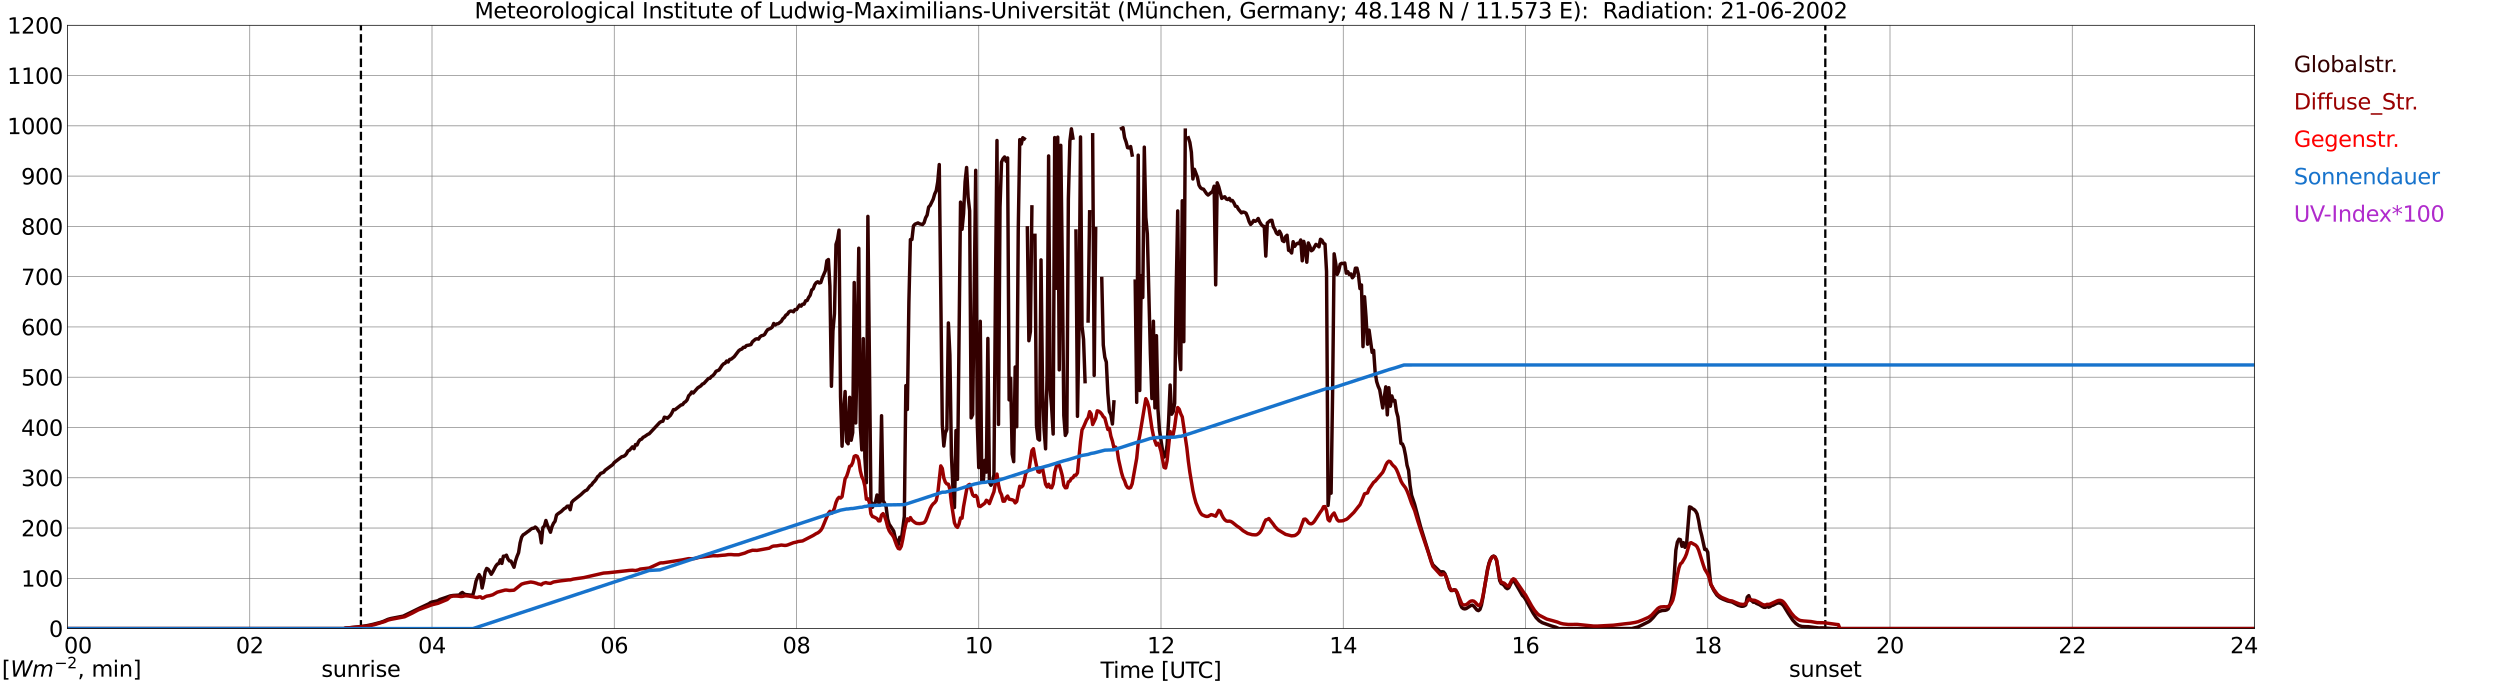 <?xml version="1.0" encoding="utf-8" standalone="no"?>
<!DOCTYPE svg PUBLIC "-//W3C//DTD SVG 1.1//EN"
  "http://www.w3.org/Graphics/SVG/1.1/DTD/svg11.dtd">
<svg xmlns:xlink="http://www.w3.org/1999/xlink" width="1085.4pt" height="296.64pt" viewBox="0 0 1085.4 296.64" xmlns="http://www.w3.org/2000/svg" version="1.1">
 <defs>
  <style type="text/css">*{stroke-linejoin: round; stroke-linecap: butt}</style>
 </defs>
 <g id="figure_1">
  <g id="patch_1">
   <path d="M 0 296.64 
L 1085.4 296.64 
L 1085.4 0 
L 0 0 
z
" style="fill: #ffffff"/>
  </g>
  <g id="axes_1">
   <g id="patch_2">
    <path d="M 29.306 272.909 
L 978.814 272.909 
L 978.814 10.976 
L 29.306 10.976 
z
" style="fill: #ffffff"/>
   </g>
   <g id="patch_3">
    <path d="M 978.814 272.909 
L 978.814 272.909 
L 978.814 10.976 
L 978.814 10.976 
z
" clip-path="url(#pbf7c61b303)" style="fill: #d3d3d3; opacity: 0.25; stroke: #d3d3d3; stroke-linejoin: miter"/>
   </g>
   <g id="matplotlib.axis_1">
    <g id="xtick_1">
     <g id="line2d_1">
      <path d="M 29.306 272.909 
L 29.306 10.976 
" clip-path="url(#pbf7c61b303)" style="fill: none; stroke: #808080; stroke-width: 0.3; stroke-linecap: square"/>
     </g>
     <g id="line2d_2"/>
     <g id="text_1">
      <!--    00 -->
      <g transform="translate(18.733 283.627) scale(0.095 -0.095)">
       <defs>
        <path id="DejaVuSans-20" transform="scale(0.016)"/>
        <path id="DejaVuSans-30" d="M 2034 4250 
Q 1547 4250 1301 3770 
Q 1056 3291 1056 2328 
Q 1056 1369 1301 889 
Q 1547 409 2034 409 
Q 2525 409 2770 889 
Q 3016 1369 3016 2328 
Q 3016 3291 2770 3770 
Q 2525 4250 2034 4250 
z
M 2034 4750 
Q 2819 4750 3233 4129 
Q 3647 3509 3647 2328 
Q 3647 1150 3233 529 
Q 2819 -91 2034 -91 
Q 1250 -91 836 529 
Q 422 1150 422 2328 
Q 422 3509 836 4129 
Q 1250 4750 2034 4750 
z
" transform="scale(0.016)"/>
       </defs>
       <use xlink:href="#DejaVuSans-20"/>
       <use xlink:href="#DejaVuSans-20" transform="translate(31.787 0)"/>
       <use xlink:href="#DejaVuSans-20" transform="translate(63.574 0)"/>
       <use xlink:href="#DejaVuSans-30" transform="translate(95.361 0)"/>
       <use xlink:href="#DejaVuSans-30" transform="translate(158.984 0)"/>
      </g>
     </g>
    </g>
    <g id="xtick_2">
     <g id="line2d_3">
      <path d="M 108.431 272.909 
L 108.431 10.976 
" clip-path="url(#pbf7c61b303)" style="fill: none; stroke: #808080; stroke-width: 0.3; stroke-linecap: square"/>
     </g>
     <g id="line2d_4"/>
     <g id="text_2">
      <!-- 02 -->
      <g transform="translate(102.387 283.627) scale(0.095 -0.095)">
       <defs>
        <path id="DejaVuSans-32" d="M 1228 531 
L 3431 531 
L 3431 0 
L 469 0 
L 469 531 
Q 828 903 1448 1529 
Q 2069 2156 2228 2338 
Q 2531 2678 2651 2914 
Q 2772 3150 2772 3378 
Q 2772 3750 2511 3984 
Q 2250 4219 1831 4219 
Q 1534 4219 1204 4116 
Q 875 4013 500 3803 
L 500 4441 
Q 881 4594 1212 4672 
Q 1544 4750 1819 4750 
Q 2544 4750 2975 4387 
Q 3406 4025 3406 3419 
Q 3406 3131 3298 2873 
Q 3191 2616 2906 2266 
Q 2828 2175 2409 1742 
Q 1991 1309 1228 531 
z
" transform="scale(0.016)"/>
       </defs>
       <use xlink:href="#DejaVuSans-30"/>
       <use xlink:href="#DejaVuSans-32" transform="translate(63.623 0)"/>
      </g>
     </g>
    </g>
    <g id="xtick_3">
     <g id="line2d_5">
      <path d="M 187.557 272.909 
L 187.557 10.976 
" clip-path="url(#pbf7c61b303)" style="fill: none; stroke: #808080; stroke-width: 0.3; stroke-linecap: square"/>
     </g>
     <g id="line2d_6"/>
     <g id="text_3">
      <!-- 04 -->
      <g transform="translate(181.513 283.627) scale(0.095 -0.095)">
       <defs>
        <path id="DejaVuSans-34" d="M 2419 4116 
L 825 1625 
L 2419 1625 
L 2419 4116 
z
M 2253 4666 
L 3047 4666 
L 3047 1625 
L 3713 1625 
L 3713 1100 
L 3047 1100 
L 3047 0 
L 2419 0 
L 2419 1100 
L 313 1100 
L 313 1709 
L 2253 4666 
z
" transform="scale(0.016)"/>
       </defs>
       <use xlink:href="#DejaVuSans-30"/>
       <use xlink:href="#DejaVuSans-34" transform="translate(63.623 0)"/>
      </g>
     </g>
    </g>
    <g id="xtick_4">
     <g id="line2d_7">
      <path d="M 266.683 272.909 
L 266.683 10.976 
" clip-path="url(#pbf7c61b303)" style="fill: none; stroke: #808080; stroke-width: 0.3; stroke-linecap: square"/>
     </g>
     <g id="line2d_8"/>
     <g id="text_4">
      <!-- 06 -->
      <g transform="translate(260.638 283.627) scale(0.095 -0.095)">
       <defs>
        <path id="DejaVuSans-36" d="M 2113 2584 
Q 1688 2584 1439 2293 
Q 1191 2003 1191 1497 
Q 1191 994 1439 701 
Q 1688 409 2113 409 
Q 2538 409 2786 701 
Q 3034 994 3034 1497 
Q 3034 2003 2786 2293 
Q 2538 2584 2113 2584 
z
M 3366 4563 
L 3366 3988 
Q 3128 4100 2886 4159 
Q 2644 4219 2406 4219 
Q 1781 4219 1451 3797 
Q 1122 3375 1075 2522 
Q 1259 2794 1537 2939 
Q 1816 3084 2150 3084 
Q 2853 3084 3261 2657 
Q 3669 2231 3669 1497 
Q 3669 778 3244 343 
Q 2819 -91 2113 -91 
Q 1303 -91 875 529 
Q 447 1150 447 2328 
Q 447 3434 972 4092 
Q 1497 4750 2381 4750 
Q 2619 4750 2861 4703 
Q 3103 4656 3366 4563 
z
" transform="scale(0.016)"/>
       </defs>
       <use xlink:href="#DejaVuSans-30"/>
       <use xlink:href="#DejaVuSans-36" transform="translate(63.623 0)"/>
      </g>
     </g>
    </g>
    <g id="xtick_5">
     <g id="line2d_9">
      <path d="M 345.808 272.909 
L 345.808 10.976 
" clip-path="url(#pbf7c61b303)" style="fill: none; stroke: #808080; stroke-width: 0.3; stroke-linecap: square"/>
     </g>
     <g id="line2d_10"/>
     <g id="text_5">
      <!-- 08 -->
      <g transform="translate(339.764 283.627) scale(0.095 -0.095)">
       <defs>
        <path id="DejaVuSans-38" d="M 2034 2216 
Q 1584 2216 1326 1975 
Q 1069 1734 1069 1313 
Q 1069 891 1326 650 
Q 1584 409 2034 409 
Q 2484 409 2743 651 
Q 3003 894 3003 1313 
Q 3003 1734 2745 1975 
Q 2488 2216 2034 2216 
z
M 1403 2484 
Q 997 2584 770 2862 
Q 544 3141 544 3541 
Q 544 4100 942 4425 
Q 1341 4750 2034 4750 
Q 2731 4750 3128 4425 
Q 3525 4100 3525 3541 
Q 3525 3141 3298 2862 
Q 3072 2584 2669 2484 
Q 3125 2378 3379 2068 
Q 3634 1759 3634 1313 
Q 3634 634 3220 271 
Q 2806 -91 2034 -91 
Q 1263 -91 848 271 
Q 434 634 434 1313 
Q 434 1759 690 2068 
Q 947 2378 1403 2484 
z
M 1172 3481 
Q 1172 3119 1398 2916 
Q 1625 2713 2034 2713 
Q 2441 2713 2670 2916 
Q 2900 3119 2900 3481 
Q 2900 3844 2670 4047 
Q 2441 4250 2034 4250 
Q 1625 4250 1398 4047 
Q 1172 3844 1172 3481 
z
" transform="scale(0.016)"/>
       </defs>
       <use xlink:href="#DejaVuSans-30"/>
       <use xlink:href="#DejaVuSans-38" transform="translate(63.623 0)"/>
      </g>
     </g>
    </g>
    <g id="xtick_6">
     <g id="line2d_11">
      <path d="M 424.934 272.909 
L 424.934 10.976 
" clip-path="url(#pbf7c61b303)" style="fill: none; stroke: #808080; stroke-width: 0.3; stroke-linecap: square"/>
     </g>
     <g id="line2d_12"/>
     <g id="text_6">
      <!-- 10 -->
      <g transform="translate(418.89 283.627) scale(0.095 -0.095)">
       <defs>
        <path id="DejaVuSans-31" d="M 794 531 
L 1825 531 
L 1825 4091 
L 703 3866 
L 703 4441 
L 1819 4666 
L 2450 4666 
L 2450 531 
L 3481 531 
L 3481 0 
L 794 0 
L 794 531 
z
" transform="scale(0.016)"/>
       </defs>
       <use xlink:href="#DejaVuSans-31"/>
       <use xlink:href="#DejaVuSans-30" transform="translate(63.623 0)"/>
      </g>
     </g>
    </g>
    <g id="xtick_7">
     <g id="line2d_13">
      <path d="M 504.06 272.909 
L 504.06 10.976 
" clip-path="url(#pbf7c61b303)" style="fill: none; stroke: #808080; stroke-width: 0.3; stroke-linecap: square"/>
     </g>
     <g id="line2d_14"/>
     <g id="text_7">
      <!-- 12 -->
      <g transform="translate(498.015 283.627) scale(0.095 -0.095)">
       <use xlink:href="#DejaVuSans-31"/>
       <use xlink:href="#DejaVuSans-32" transform="translate(63.623 0)"/>
      </g>
     </g>
    </g>
    <g id="xtick_8">
     <g id="line2d_15">
      <path d="M 583.185 272.909 
L 583.185 10.976 
" clip-path="url(#pbf7c61b303)" style="fill: none; stroke: #808080; stroke-width: 0.3; stroke-linecap: square"/>
     </g>
     <g id="line2d_16"/>
     <g id="text_8">
      <!-- 14 -->
      <g transform="translate(577.141 283.627) scale(0.095 -0.095)">
       <use xlink:href="#DejaVuSans-31"/>
       <use xlink:href="#DejaVuSans-34" transform="translate(63.623 0)"/>
      </g>
     </g>
    </g>
    <g id="xtick_9">
     <g id="line2d_17">
      <path d="M 662.311 272.909 
L 662.311 10.976 
" clip-path="url(#pbf7c61b303)" style="fill: none; stroke: #808080; stroke-width: 0.3; stroke-linecap: square"/>
     </g>
     <g id="line2d_18"/>
     <g id="text_9">
      <!-- 16 -->
      <g transform="translate(656.267 283.627) scale(0.095 -0.095)">
       <use xlink:href="#DejaVuSans-31"/>
       <use xlink:href="#DejaVuSans-36" transform="translate(63.623 0)"/>
      </g>
     </g>
    </g>
    <g id="xtick_10">
     <g id="line2d_19">
      <path d="M 741.437 272.909 
L 741.437 10.976 
" clip-path="url(#pbf7c61b303)" style="fill: none; stroke: #808080; stroke-width: 0.3; stroke-linecap: square"/>
     </g>
     <g id="line2d_20"/>
     <g id="text_10">
      <!-- 18 -->
      <g transform="translate(735.392 283.627) scale(0.095 -0.095)">
       <use xlink:href="#DejaVuSans-31"/>
       <use xlink:href="#DejaVuSans-38" transform="translate(63.623 0)"/>
      </g>
     </g>
    </g>
    <g id="xtick_11">
     <g id="line2d_21">
      <path d="M 820.562 272.909 
L 820.562 10.976 
" clip-path="url(#pbf7c61b303)" style="fill: none; stroke: #808080; stroke-width: 0.3; stroke-linecap: square"/>
     </g>
     <g id="line2d_22"/>
     <g id="text_11">
      <!-- 20 -->
      <g transform="translate(814.518 283.627) scale(0.095 -0.095)">
       <use xlink:href="#DejaVuSans-32"/>
       <use xlink:href="#DejaVuSans-30" transform="translate(63.623 0)"/>
      </g>
     </g>
    </g>
    <g id="xtick_12">
     <g id="line2d_23">
      <path d="M 899.688 272.909 
L 899.688 10.976 
" clip-path="url(#pbf7c61b303)" style="fill: none; stroke: #808080; stroke-width: 0.3; stroke-linecap: square"/>
     </g>
     <g id="line2d_24"/>
     <g id="text_12">
      <!-- 22 -->
      <g transform="translate(893.644 283.627) scale(0.095 -0.095)">
       <use xlink:href="#DejaVuSans-32"/>
       <use xlink:href="#DejaVuSans-32" transform="translate(63.623 0)"/>
      </g>
     </g>
    </g>
    <g id="xtick_13">
     <g id="line2d_25">
      <path d="M 978.814 272.909 
L 978.814 10.976 
" clip-path="url(#pbf7c61b303)" style="fill: none; stroke: #808080; stroke-width: 0.3; stroke-linecap: square"/>
     </g>
     <g id="line2d_26"/>
     <g id="text_13">
      <!-- 24    -->
      <g transform="translate(968.241 283.627) scale(0.095 -0.095)">
       <use xlink:href="#DejaVuSans-32"/>
       <use xlink:href="#DejaVuSans-34" transform="translate(63.623 0)"/>
       <use xlink:href="#DejaVuSans-20" transform="translate(127.246 0)"/>
       <use xlink:href="#DejaVuSans-20" transform="translate(159.033 0)"/>
       <use xlink:href="#DejaVuSans-20" transform="translate(190.82 0)"/>
      </g>
     </g>
    </g>
    <g id="text_14">
     <!-- Time [UTC] -->
     <g transform="translate(477.806 294.322) scale(0.095 -0.095)">
      <defs>
       <path id="DejaVuSans-54" d="M -19 4666 
L 3928 4666 
L 3928 4134 
L 2272 4134 
L 2272 0 
L 1638 0 
L 1638 4134 
L -19 4134 
L -19 4666 
z
" transform="scale(0.016)"/>
       <path id="DejaVuSans-69" d="M 603 3500 
L 1178 3500 
L 1178 0 
L 603 0 
L 603 3500 
z
M 603 4863 
L 1178 4863 
L 1178 4134 
L 603 4134 
L 603 4863 
z
" transform="scale(0.016)"/>
       <path id="DejaVuSans-6d" d="M 3328 2828 
Q 3544 3216 3844 3400 
Q 4144 3584 4550 3584 
Q 5097 3584 5394 3201 
Q 5691 2819 5691 2113 
L 5691 0 
L 5113 0 
L 5113 2094 
Q 5113 2597 4934 2840 
Q 4756 3084 4391 3084 
Q 3944 3084 3684 2787 
Q 3425 2491 3425 1978 
L 3425 0 
L 2847 0 
L 2847 2094 
Q 2847 2600 2669 2842 
Q 2491 3084 2119 3084 
Q 1678 3084 1418 2786 
Q 1159 2488 1159 1978 
L 1159 0 
L 581 0 
L 581 3500 
L 1159 3500 
L 1159 2956 
Q 1356 3278 1631 3431 
Q 1906 3584 2284 3584 
Q 2666 3584 2933 3390 
Q 3200 3197 3328 2828 
z
" transform="scale(0.016)"/>
       <path id="DejaVuSans-65" d="M 3597 1894 
L 3597 1613 
L 953 1613 
Q 991 1019 1311 708 
Q 1631 397 2203 397 
Q 2534 397 2845 478 
Q 3156 559 3463 722 
L 3463 178 
Q 3153 47 2828 -22 
Q 2503 -91 2169 -91 
Q 1331 -91 842 396 
Q 353 884 353 1716 
Q 353 2575 817 3079 
Q 1281 3584 2069 3584 
Q 2775 3584 3186 3129 
Q 3597 2675 3597 1894 
z
M 3022 2063 
Q 3016 2534 2758 2815 
Q 2500 3097 2075 3097 
Q 1594 3097 1305 2825 
Q 1016 2553 972 2059 
L 3022 2063 
z
" transform="scale(0.016)"/>
       <path id="DejaVuSans-5b" d="M 550 4863 
L 1875 4863 
L 1875 4416 
L 1125 4416 
L 1125 -397 
L 1875 -397 
L 1875 -844 
L 550 -844 
L 550 4863 
z
" transform="scale(0.016)"/>
       <path id="DejaVuSans-55" d="M 556 4666 
L 1191 4666 
L 1191 1831 
Q 1191 1081 1462 751 
Q 1734 422 2344 422 
Q 2950 422 3222 751 
Q 3494 1081 3494 1831 
L 3494 4666 
L 4128 4666 
L 4128 1753 
Q 4128 841 3676 375 
Q 3225 -91 2344 -91 
Q 1459 -91 1007 375 
Q 556 841 556 1753 
L 556 4666 
z
" transform="scale(0.016)"/>
       <path id="DejaVuSans-43" d="M 4122 4306 
L 4122 3641 
Q 3803 3938 3442 4084 
Q 3081 4231 2675 4231 
Q 1875 4231 1450 3742 
Q 1025 3253 1025 2328 
Q 1025 1406 1450 917 
Q 1875 428 2675 428 
Q 3081 428 3442 575 
Q 3803 722 4122 1019 
L 4122 359 
Q 3791 134 3420 21 
Q 3050 -91 2638 -91 
Q 1578 -91 968 557 
Q 359 1206 359 2328 
Q 359 3453 968 4101 
Q 1578 4750 2638 4750 
Q 3056 4750 3426 4639 
Q 3797 4528 4122 4306 
z
" transform="scale(0.016)"/>
       <path id="DejaVuSans-5d" d="M 1947 4863 
L 1947 -844 
L 622 -844 
L 622 -397 
L 1369 -397 
L 1369 4416 
L 622 4416 
L 622 4863 
L 1947 4863 
z
" transform="scale(0.016)"/>
      </defs>
      <use xlink:href="#DejaVuSans-54"/>
      <use xlink:href="#DejaVuSans-69" transform="translate(57.959 0)"/>
      <use xlink:href="#DejaVuSans-6d" transform="translate(85.742 0)"/>
      <use xlink:href="#DejaVuSans-65" transform="translate(183.154 0)"/>
      <use xlink:href="#DejaVuSans-20" transform="translate(244.678 0)"/>
      <use xlink:href="#DejaVuSans-5b" transform="translate(276.465 0)"/>
      <use xlink:href="#DejaVuSans-55" transform="translate(315.479 0)"/>
      <use xlink:href="#DejaVuSans-54" transform="translate(388.672 0)"/>
      <use xlink:href="#DejaVuSans-43" transform="translate(443.881 0)"/>
      <use xlink:href="#DejaVuSans-5d" transform="translate(513.705 0)"/>
     </g>
    </g>
   </g>
   <g id="matplotlib.axis_2">
    <g id="ytick_1">
     <g id="line2d_27">
      <path d="M 29.306 272.909 
L 978.814 272.909 
" clip-path="url(#pbf7c61b303)" style="fill: none; stroke: #808080; stroke-width: 0.3; stroke-linecap: square"/>
     </g>
     <g id="line2d_28"/>
     <g id="text_15">
      <!-- 0 -->
      <g transform="translate(21.261 276.518) scale(0.095 -0.095)">
       <use xlink:href="#DejaVuSans-30"/>
      </g>
     </g>
    </g>
    <g id="ytick_2">
     <g id="line2d_29">
      <path d="M 29.306 251.081 
L 978.814 251.081 
" clip-path="url(#pbf7c61b303)" style="fill: none; stroke: #808080; stroke-width: 0.3; stroke-linecap: square"/>
     </g>
     <g id="line2d_30"/>
     <g id="text_16">
      <!-- 100 -->
      <g transform="translate(9.173 254.69) scale(0.095 -0.095)">
       <use xlink:href="#DejaVuSans-31"/>
       <use xlink:href="#DejaVuSans-30" transform="translate(63.623 0)"/>
       <use xlink:href="#DejaVuSans-30" transform="translate(127.246 0)"/>
      </g>
     </g>
    </g>
    <g id="ytick_3">
     <g id="line2d_31">
      <path d="M 29.306 229.253 
L 978.814 229.253 
" clip-path="url(#pbf7c61b303)" style="fill: none; stroke: #808080; stroke-width: 0.3; stroke-linecap: square"/>
     </g>
     <g id="line2d_32"/>
     <g id="text_17">
      <!-- 200 -->
      <g transform="translate(9.173 232.863) scale(0.095 -0.095)">
       <use xlink:href="#DejaVuSans-32"/>
       <use xlink:href="#DejaVuSans-30" transform="translate(63.623 0)"/>
       <use xlink:href="#DejaVuSans-30" transform="translate(127.246 0)"/>
      </g>
     </g>
    </g>
    <g id="ytick_4">
     <g id="line2d_33">
      <path d="M 29.306 207.426 
L 978.814 207.426 
" clip-path="url(#pbf7c61b303)" style="fill: none; stroke: #808080; stroke-width: 0.3; stroke-linecap: square"/>
     </g>
     <g id="line2d_34"/>
     <g id="text_18">
      <!-- 300 -->
      <g transform="translate(9.173 211.035) scale(0.095 -0.095)">
       <defs>
        <path id="DejaVuSans-33" d="M 2597 2516 
Q 3050 2419 3304 2112 
Q 3559 1806 3559 1356 
Q 3559 666 3084 287 
Q 2609 -91 1734 -91 
Q 1441 -91 1130 -33 
Q 819 25 488 141 
L 488 750 
Q 750 597 1062 519 
Q 1375 441 1716 441 
Q 2309 441 2620 675 
Q 2931 909 2931 1356 
Q 2931 1769 2642 2001 
Q 2353 2234 1838 2234 
L 1294 2234 
L 1294 2753 
L 1863 2753 
Q 2328 2753 2575 2939 
Q 2822 3125 2822 3475 
Q 2822 3834 2567 4026 
Q 2313 4219 1838 4219 
Q 1578 4219 1281 4162 
Q 984 4106 628 3988 
L 628 4550 
Q 988 4650 1302 4700 
Q 1616 4750 1894 4750 
Q 2613 4750 3031 4423 
Q 3450 4097 3450 3541 
Q 3450 3153 3228 2886 
Q 3006 2619 2597 2516 
z
" transform="scale(0.016)"/>
       </defs>
       <use xlink:href="#DejaVuSans-33"/>
       <use xlink:href="#DejaVuSans-30" transform="translate(63.623 0)"/>
       <use xlink:href="#DejaVuSans-30" transform="translate(127.246 0)"/>
      </g>
     </g>
    </g>
    <g id="ytick_5">
     <g id="line2d_35">
      <path d="M 29.306 185.598 
L 978.814 185.598 
" clip-path="url(#pbf7c61b303)" style="fill: none; stroke: #808080; stroke-width: 0.3; stroke-linecap: square"/>
     </g>
     <g id="line2d_36"/>
     <g id="text_19">
      <!-- 400 -->
      <g transform="translate(9.173 189.207) scale(0.095 -0.095)">
       <use xlink:href="#DejaVuSans-34"/>
       <use xlink:href="#DejaVuSans-30" transform="translate(63.623 0)"/>
       <use xlink:href="#DejaVuSans-30" transform="translate(127.246 0)"/>
      </g>
     </g>
    </g>
    <g id="ytick_6">
     <g id="line2d_37">
      <path d="M 29.306 163.77 
L 978.814 163.77 
" clip-path="url(#pbf7c61b303)" style="fill: none; stroke: #808080; stroke-width: 0.3; stroke-linecap: square"/>
     </g>
     <g id="line2d_38"/>
     <g id="text_20">
      <!-- 500 -->
      <g transform="translate(9.173 167.379) scale(0.095 -0.095)">
       <defs>
        <path id="DejaVuSans-35" d="M 691 4666 
L 3169 4666 
L 3169 4134 
L 1269 4134 
L 1269 2991 
Q 1406 3038 1543 3061 
Q 1681 3084 1819 3084 
Q 2600 3084 3056 2656 
Q 3513 2228 3513 1497 
Q 3513 744 3044 326 
Q 2575 -91 1722 -91 
Q 1428 -91 1123 -41 
Q 819 9 494 109 
L 494 744 
Q 775 591 1075 516 
Q 1375 441 1709 441 
Q 2250 441 2565 725 
Q 2881 1009 2881 1497 
Q 2881 1984 2565 2268 
Q 2250 2553 1709 2553 
Q 1456 2553 1204 2497 
Q 953 2441 691 2322 
L 691 4666 
z
" transform="scale(0.016)"/>
       </defs>
       <use xlink:href="#DejaVuSans-35"/>
       <use xlink:href="#DejaVuSans-30" transform="translate(63.623 0)"/>
       <use xlink:href="#DejaVuSans-30" transform="translate(127.246 0)"/>
      </g>
     </g>
    </g>
    <g id="ytick_7">
     <g id="line2d_39">
      <path d="M 29.306 141.942 
L 978.814 141.942 
" clip-path="url(#pbf7c61b303)" style="fill: none; stroke: #808080; stroke-width: 0.3; stroke-linecap: square"/>
     </g>
     <g id="line2d_40"/>
     <g id="text_21">
      <!-- 600 -->
      <g transform="translate(9.173 145.551) scale(0.095 -0.095)">
       <use xlink:href="#DejaVuSans-36"/>
       <use xlink:href="#DejaVuSans-30" transform="translate(63.623 0)"/>
       <use xlink:href="#DejaVuSans-30" transform="translate(127.246 0)"/>
      </g>
     </g>
    </g>
    <g id="ytick_8">
     <g id="line2d_41">
      <path d="M 29.306 120.114 
L 978.814 120.114 
" clip-path="url(#pbf7c61b303)" style="fill: none; stroke: #808080; stroke-width: 0.3; stroke-linecap: square"/>
     </g>
     <g id="line2d_42"/>
     <g id="text_22">
      <!-- 700 -->
      <g transform="translate(9.173 123.724) scale(0.095 -0.095)">
       <defs>
        <path id="DejaVuSans-37" d="M 525 4666 
L 3525 4666 
L 3525 4397 
L 1831 0 
L 1172 0 
L 2766 4134 
L 525 4134 
L 525 4666 
z
" transform="scale(0.016)"/>
       </defs>
       <use xlink:href="#DejaVuSans-37"/>
       <use xlink:href="#DejaVuSans-30" transform="translate(63.623 0)"/>
       <use xlink:href="#DejaVuSans-30" transform="translate(127.246 0)"/>
      </g>
     </g>
    </g>
    <g id="ytick_9">
     <g id="line2d_43">
      <path d="M 29.306 98.287 
L 978.814 98.287 
" clip-path="url(#pbf7c61b303)" style="fill: none; stroke: #808080; stroke-width: 0.3; stroke-linecap: square"/>
     </g>
     <g id="line2d_44"/>
     <g id="text_23">
      <!-- 800 -->
      <g transform="translate(9.173 101.896) scale(0.095 -0.095)">
       <use xlink:href="#DejaVuSans-38"/>
       <use xlink:href="#DejaVuSans-30" transform="translate(63.623 0)"/>
       <use xlink:href="#DejaVuSans-30" transform="translate(127.246 0)"/>
      </g>
     </g>
    </g>
    <g id="ytick_10">
     <g id="line2d_45">
      <path d="M 29.306 76.459 
L 978.814 76.459 
" clip-path="url(#pbf7c61b303)" style="fill: none; stroke: #808080; stroke-width: 0.3; stroke-linecap: square"/>
     </g>
     <g id="line2d_46"/>
     <g id="text_24">
      <!-- 900 -->
      <g transform="translate(9.173 80.068) scale(0.095 -0.095)">
       <defs>
        <path id="DejaVuSans-39" d="M 703 97 
L 703 672 
Q 941 559 1184 500 
Q 1428 441 1663 441 
Q 2288 441 2617 861 
Q 2947 1281 2994 2138 
Q 2813 1869 2534 1725 
Q 2256 1581 1919 1581 
Q 1219 1581 811 2004 
Q 403 2428 403 3163 
Q 403 3881 828 4315 
Q 1253 4750 1959 4750 
Q 2769 4750 3195 4129 
Q 3622 3509 3622 2328 
Q 3622 1225 3098 567 
Q 2575 -91 1691 -91 
Q 1453 -91 1209 -44 
Q 966 3 703 97 
z
M 1959 2075 
Q 2384 2075 2632 2365 
Q 2881 2656 2881 3163 
Q 2881 3666 2632 3958 
Q 2384 4250 1959 4250 
Q 1534 4250 1286 3958 
Q 1038 3666 1038 3163 
Q 1038 2656 1286 2365 
Q 1534 2075 1959 2075 
z
" transform="scale(0.016)"/>
       </defs>
       <use xlink:href="#DejaVuSans-39"/>
       <use xlink:href="#DejaVuSans-30" transform="translate(63.623 0)"/>
       <use xlink:href="#DejaVuSans-30" transform="translate(127.246 0)"/>
      </g>
     </g>
    </g>
    <g id="ytick_11">
     <g id="line2d_47">
      <path d="M 29.306 54.631 
L 978.814 54.631 
" clip-path="url(#pbf7c61b303)" style="fill: none; stroke: #808080; stroke-width: 0.3; stroke-linecap: square"/>
     </g>
     <g id="line2d_48"/>
     <g id="text_25">
      <!-- 1000 -->
      <g transform="translate(3.128 58.24) scale(0.095 -0.095)">
       <use xlink:href="#DejaVuSans-31"/>
       <use xlink:href="#DejaVuSans-30" transform="translate(63.623 0)"/>
       <use xlink:href="#DejaVuSans-30" transform="translate(127.246 0)"/>
       <use xlink:href="#DejaVuSans-30" transform="translate(190.869 0)"/>
      </g>
     </g>
    </g>
    <g id="ytick_12">
     <g id="line2d_49">
      <path d="M 29.306 32.803 
L 978.814 32.803 
" clip-path="url(#pbf7c61b303)" style="fill: none; stroke: #808080; stroke-width: 0.3; stroke-linecap: square"/>
     </g>
     <g id="line2d_50"/>
     <g id="text_26">
      <!-- 1100 -->
      <g transform="translate(3.128 36.413) scale(0.095 -0.095)">
       <use xlink:href="#DejaVuSans-31"/>
       <use xlink:href="#DejaVuSans-31" transform="translate(63.623 0)"/>
       <use xlink:href="#DejaVuSans-30" transform="translate(127.246 0)"/>
       <use xlink:href="#DejaVuSans-30" transform="translate(190.869 0)"/>
      </g>
     </g>
    </g>
    <g id="ytick_13">
     <g id="line2d_51">
      <path d="M 29.306 10.976 
L 978.814 10.976 
" clip-path="url(#pbf7c61b303)" style="fill: none; stroke: #808080; stroke-width: 0.3; stroke-linecap: square"/>
     </g>
     <g id="line2d_52"/>
     <g id="text_27">
      <!-- 1200 -->
      <g transform="translate(3.128 14.585) scale(0.095 -0.095)">
       <use xlink:href="#DejaVuSans-31"/>
       <use xlink:href="#DejaVuSans-32" transform="translate(63.623 0)"/>
       <use xlink:href="#DejaVuSans-30" transform="translate(127.246 0)"/>
       <use xlink:href="#DejaVuSans-30" transform="translate(190.869 0)"/>
      </g>
     </g>
    </g>
   </g>
   <g id="line2d_53">
    <path d="M 156.698 272.909 
L 156.698 10.976 
" clip-path="url(#pbf7c61b303)" style="fill: none; stroke-dasharray: 3.7,1.6; stroke-dashoffset: 0; stroke: #000000"/>
   </g>
   <g id="line2d_54">
    <path d="M 792.473 272.909 
L 792.473 10.976 
" clip-path="url(#pbf7c61b303)" style="fill: none; stroke-dasharray: 3.7,1.6; stroke-dashoffset: 0; stroke: #000000"/>
   </g>
   <g id="line2d_55">
    <path d="M 29.306 272.909 
L 149.313 272.909 
L 149.972 272.667 
L 151.951 272.512 
L 155.247 272.191 
L 159.204 271.649 
L 161.841 271.084 
L 165.138 270.222 
L 166.457 269.774 
L 168.435 268.895 
L 169.754 268.521 
L 175.029 267.504 
L 177.666 266.23 
L 182.282 263.955 
L 186.238 262.113 
L 186.898 261.624 
L 187.557 261.377 
L 189.535 260.949 
L 190.195 260.757 
L 190.854 260.321 
L 193.492 259.428 
L 195.47 258.723 
L 196.788 258.52 
L 199.426 258.361 
L 200.085 257.597 
L 200.745 257.232 
L 201.404 257.791 
L 202.063 258.107 
L 204.701 258.417 
L 205.36 258.105 
L 206.02 255.617 
L 206.679 252.288 
L 207.339 250.662 
L 207.998 249.461 
L 208.657 250.651 
L 209.317 255.281 
L 209.976 252.327 
L 210.635 248.274 
L 211.295 246.796 
L 211.954 247.148 
L 212.614 248.126 
L 213.273 249.328 
L 213.932 248.285 
L 215.251 245.783 
L 215.91 244.93 
L 216.57 244.642 
L 217.229 243.046 
L 217.889 244.605 
L 218.548 241.475 
L 219.207 241.468 
L 219.867 241.034 
L 220.526 242.673 
L 221.186 243.529 
L 221.845 243.625 
L 223.164 246.281 
L 223.823 243.526 
L 224.482 241.553 
L 225.142 239.962 
L 225.801 235.747 
L 226.461 233.226 
L 227.12 232.207 
L 227.779 231.825 
L 229.098 230.825 
L 229.757 230.384 
L 230.417 229.797 
L 231.076 229.386 
L 231.736 229.341 
L 232.395 228.817 
L 233.054 229.338 
L 234.373 231.405 
L 235.033 235.69 
L 235.692 229.039 
L 236.351 228.363 
L 237.011 225.979 
L 237.67 228.072 
L 238.989 231.074 
L 239.648 228.655 
L 240.308 227.182 
L 240.967 226.317 
L 241.626 223.602 
L 242.286 223.026 
L 243.604 222.129 
L 244.923 220.861 
L 245.583 220.518 
L 246.242 219.787 
L 246.901 219.717 
L 247.561 221.299 
L 248.22 218.106 
L 248.88 217.353 
L 252.176 214.775 
L 253.495 213.513 
L 254.155 213.022 
L 254.814 212.754 
L 256.133 210.99 
L 256.792 210.56 
L 257.451 209.591 
L 258.111 208.958 
L 258.77 208.122 
L 259.43 206.978 
L 260.089 206.45 
L 260.748 205.572 
L 262.067 205.029 
L 262.726 204.171 
L 266.023 201.707 
L 266.683 200.807 
L 269.98 198.275 
L 270.639 198.142 
L 271.298 197.784 
L 271.958 197.064 
L 272.617 195.811 
L 273.277 195.475 
L 274.595 194.01 
L 275.255 194.807 
L 275.914 193.008 
L 276.573 193.2 
L 277.233 191.749 
L 277.892 190.906 
L 278.552 190.673 
L 279.211 189.865 
L 279.87 189.546 
L 281.189 188.612 
L 281.849 188.333 
L 286.464 183.389 
L 287.124 183.022 
L 287.783 182.871 
L 288.442 181.13 
L 289.102 181.267 
L 289.761 181.588 
L 291.08 180.318 
L 291.739 179.218 
L 292.399 177.84 
L 293.058 177.884 
L 295.696 175.812 
L 296.355 175.668 
L 297.014 174.776 
L 297.674 174.376 
L 298.333 173.595 
L 298.992 171.824 
L 299.652 171.207 
L 300.311 170.168 
L 300.971 170.637 
L 302.289 169.118 
L 302.949 168.376 
L 304.267 167.533 
L 304.927 166.758 
L 305.586 166.49 
L 307.564 164.335 
L 308.224 164.241 
L 308.883 163.449 
L 309.543 163.028 
L 310.202 162.281 
L 310.861 161.197 
L 312.18 160.631 
L 313.499 158.645 
L 314.158 157.951 
L 314.818 157.689 
L 315.477 156.737 
L 316.136 157.178 
L 316.796 156.041 
L 317.455 155.929 
L 318.774 154.847 
L 320.752 152.251 
L 321.411 151.782 
L 322.071 151.546 
L 322.73 150.809 
L 323.39 150.798 
L 324.049 150.04 
L 325.368 149.789 
L 326.027 149.589 
L 326.686 148.375 
L 328.005 147.246 
L 328.665 147.08 
L 329.324 147.244 
L 329.983 146.216 
L 330.643 145.742 
L 331.302 145.62 
L 331.961 145.208 
L 332.621 144.04 
L 333.28 143.106 
L 334.599 142.549 
L 335.258 142.043 
L 335.918 140.44 
L 336.577 141.106 
L 337.236 140.619 
L 337.896 140.541 
L 339.215 139.502 
L 339.874 138.38 
L 340.533 137.852 
L 341.193 136.821 
L 341.852 136.429 
L 342.512 135.444 
L 343.171 135.042 
L 343.83 135.08 
L 344.49 135.374 
L 345.149 134.399 
L 345.808 134.403 
L 347.127 132.436 
L 347.787 132.93 
L 348.446 132.07 
L 349.105 132.052 
L 349.765 130.587 
L 350.424 130.472 
L 351.083 129.129 
L 351.743 128.178 
L 352.402 125.894 
L 353.062 125.399 
L 353.721 123.627 
L 354.38 122.71 
L 355.04 122.347 
L 355.699 122.863 
L 356.359 122.666 
L 357.018 120.638 
L 358.337 117.582 
L 358.996 113.189 
L 359.655 112.676 
L 360.315 124.205 
L 360.974 167.712 
L 361.634 143.632 
L 362.293 136.164 
L 362.952 106.112 
L 363.612 104.047 
L 364.271 99.911 
L 364.93 172.191 
L 365.59 193.716 
L 366.249 179.392 
L 366.909 169.987 
L 367.568 191.751 
L 368.227 192.67 
L 368.887 172.497 
L 369.546 191.142 
L 370.206 187.837 
L 370.865 122.657 
L 371.524 183.631 
L 372.184 151.199 
L 372.843 107.769 
L 373.502 184.845 
L 374.162 195.322 
L 374.821 147.024 
L 375.481 198.432 
L 376.14 209.58 
L 376.799 93.947 
L 378.118 217.429 
L 378.777 220.243 
L 379.437 218.75 
L 380.096 218.123 
L 380.756 214.91 
L 381.415 218.152 
L 382.074 218.117 
L 382.734 180.494 
L 383.393 217.348 
L 384.053 218.497 
L 384.712 220.042 
L 385.371 225.294 
L 386.031 227.553 
L 387.349 229.55 
L 388.009 230.602 
L 388.668 233.451 
L 389.328 235.138 
L 389.987 236.5 
L 390.646 233.241 
L 391.306 234.472 
L 392.624 224.183 
L 393.284 167.415 
L 393.943 177.768 
L 394.603 131.216 
L 395.262 104.017 
L 395.921 103.982 
L 396.581 98.099 
L 397.24 97.335 
L 398.559 96.778 
L 399.218 97.163 
L 400.537 97.49 
L 401.196 96.693 
L 401.856 94.569 
L 402.515 93.384 
L 403.175 89.907 
L 403.834 89.202 
L 405.153 86.491 
L 405.812 84.212 
L 406.471 82.806 
L 407.131 78.919 
L 407.79 71.447 
L 409.109 184.386 
L 409.768 193.643 
L 410.428 187.944 
L 411.087 186.408 
L 411.746 140.211 
L 412.406 154.135 
L 413.065 197.553 
L 413.725 212.036 
L 414.384 220.35 
L 415.043 186.918 
L 415.703 208.1 
L 417.022 87.753 
L 417.681 99.551 
L 418.34 92.771 
L 419 78.928 
L 419.659 72.722 
L 420.318 85.605 
L 420.978 91.503 
L 421.637 181.409 
L 422.297 179.964 
L 423.615 73.942 
L 424.275 183.286 
L 424.934 203.021 
L 425.593 139.498 
L 426.253 209.117 
L 426.912 208.98 
L 427.572 199.845 
L 428.231 204.979 
L 428.89 146.932 
L 429.55 209.368 
L 430.209 210.676 
L 430.869 209.593 
L 431.528 206.175 
L 432.187 125.617 
L 432.847 61.003 
L 433.506 184.273 
L 434.165 89.909 
L 434.825 70.336 
L 435.484 68.907 
L 436.144 68.147 
L 436.803 70.018 
L 437.462 68.575 
L 438.122 173.601 
L 438.781 164.213 
L 439.44 197.103 
L 440.1 200.445 
L 440.759 159.337 
L 441.419 185.283 
L 442.078 100.044 
L 442.737 60.619 
L 443.397 62.531 
L 444.056 59.796 
L 444.716 60.245 
M 446.034 98.928 
L 446.694 147.93 
L 447.353 143.959 
L 448.012 89.822 
M 449.331 102.168 
L 449.991 184.72 
L 450.65 190.546 
L 451.309 191.068 
L 451.969 112.837 
L 452.628 168.769 
L 453.287 186.233 
L 453.947 194.868 
L 454.606 162.205 
L 455.266 67.702 
L 455.925 168.764 
L 456.584 177.004 
L 457.244 188.446 
L 457.903 59.728 
L 458.563 125.174 
L 459.222 59.545 
L 459.881 160.585 
L 460.541 63.098 
L 461.2 114.581 
L 461.859 180.392 
L 462.519 189.047 
L 463.178 187.678 
L 463.838 86.432 
L 464.497 61.306 
L 465.156 55.932 
L 465.816 59.953 
M 467.134 100.293 
L 467.794 180.75 
L 468.453 142.481 
L 469.113 59.457 
L 469.772 141.547 
L 470.431 147.353 
L 471.091 165.704 
M 472.409 139.375 
L 473.069 91.957 
M 474.388 58.514 
L 475.047 162.999 
L 475.706 99.252 
M 478.344 120.933 
L 479.003 149.8 
L 479.663 155.107 
L 480.322 157.215 
L 480.981 170.79 
L 481.641 178.674 
L 482.3 180.019 
L 482.96 184.081 
L 483.619 174.479 
M 486.916 55.775 
L 487.575 55.432 
L 488.235 59.724 
L 488.894 61.577 
L 489.553 64.104 
L 490.213 64.242 
L 490.872 63.624 
L 491.532 67.324 
M 492.85 122.051 
L 493.51 174.684 
L 494.169 67.372 
L 494.828 169.539 
L 495.488 119.674 
L 496.147 129.166 
L 496.807 63.884 
L 497.466 94.316 
L 498.125 101.533 
L 499.444 153.419 
L 500.103 173.029 
L 500.763 139.467 
L 501.422 177.074 
L 502.082 145.74 
L 502.741 177.794 
L 503.4 186.87 
L 504.719 195.486 
L 505.379 198.452 
L 506.038 197.806 
L 506.697 193.126 
L 507.357 182.743 
L 508.016 167.162 
L 508.675 179.837 
L 509.335 178.812 
L 509.994 175.072 
L 510.654 126.163 
L 511.313 91.577 
L 511.972 153.347 
L 512.632 160.472 
L 513.291 87.161 
L 513.95 148.34 
L 514.61 56.489 
M 515.929 59.822 
L 516.588 61.817 
L 517.247 66.102 
L 517.907 77.708 
L 518.566 73.501 
L 519.885 77.002 
L 520.544 80.379 
L 521.204 81.516 
L 521.863 81.984 
L 522.522 82.132 
L 523.841 84.083 
L 524.501 84.679 
L 526.479 83.064 
L 527.138 80.844 
L 527.797 123.683 
L 528.457 79.369 
L 529.116 81.054 
L 530.435 86.142 
L 531.094 85.644 
L 531.754 85.443 
L 532.413 86.428 
L 533.073 86.633 
L 533.732 86.113 
L 534.391 87.187 
L 535.051 87.043 
L 535.71 88.063 
L 536.369 89.525 
L 537.029 89.658 
L 537.688 90.837 
L 539.007 92.428 
L 539.666 92.051 
L 540.326 92.201 
L 540.985 92.563 
L 541.644 94.118 
L 542.304 96.169 
L 542.963 97.438 
L 543.623 96.778 
L 544.282 95.724 
L 544.941 96.086 
L 545.601 95.746 
L 546.26 94.862 
L 546.919 96.379 
L 547.579 97.446 
L 548.238 98.13 
L 548.898 98.346 
L 549.557 111.185 
L 550.216 96.837 
L 551.535 95.696 
L 552.195 95.641 
L 552.854 98.494 
L 553.513 99.57 
L 554.173 101.185 
L 554.832 101.766 
L 555.491 100.363 
L 556.151 101.605 
L 556.81 104.468 
L 557.47 104.881 
L 558.129 102.759 
L 558.788 102.126 
L 559.448 108.664 
L 560.107 108.904 
L 560.766 109.838 
L 561.426 104.931 
L 562.085 106.976 
L 562.745 106.036 
L 563.404 105.603 
L 564.063 105.798 
L 564.723 104.193 
L 565.382 113.228 
L 566.042 104.8 
L 566.701 107.967 
L 567.36 113.848 
L 568.02 105.477 
L 568.679 106.974 
L 569.338 108.864 
L 569.998 108.43 
L 571.317 106.105 
L 571.976 106.494 
L 572.635 107.151 
L 573.295 103.89 
L 573.954 104.331 
L 574.613 105.627 
L 575.273 105.992 
L 575.932 117.906 
L 576.592 219.437 
L 577.251 211.806 
L 577.91 214.12 
L 578.57 169.736 
L 579.229 110.205 
L 579.889 114.188 
L 580.548 119.128 
L 581.207 117.637 
L 581.867 114.69 
L 582.526 114.321 
L 583.185 114.463 
L 583.845 114.19 
L 584.504 118.6 
L 585.164 117.971 
L 585.823 119.215 
L 586.482 118.91 
L 587.142 120.595 
L 587.801 119.813 
L 588.46 116.439 
L 589.12 116.423 
L 589.779 119.257 
L 590.439 125.283 
L 591.098 123.727 
L 591.757 150.494 
L 592.417 128.848 
L 593.076 137.649 
L 593.736 149.444 
L 594.395 143.324 
L 595.714 152.981 
L 596.373 152.118 
L 597.032 161.581 
L 597.692 165.665 
L 598.351 167.716 
L 599.011 169.225 
L 600.329 177.12 
L 601.648 167.957 
L 602.307 180.126 
L 602.967 168.33 
L 603.626 176.36 
L 604.286 171.901 
L 604.945 174.103 
L 605.604 173.892 
L 606.264 178.571 
L 606.923 181.007 
L 608.242 192.506 
L 608.901 192.781 
L 609.561 194.449 
L 610.22 197.712 
L 610.879 202.001 
L 611.539 204.234 
L 612.198 210.713 
L 612.858 215.008 
L 614.176 218.929 
L 615.495 223.901 
L 616.814 228.867 
L 620.111 239.534 
L 621.429 243.675 
L 622.089 245.194 
L 625.386 248.361 
L 626.045 248.213 
L 626.705 248.318 
L 627.364 249.147 
L 628.023 250.974 
L 629.342 255.438 
L 630.001 256.4 
L 630.661 256.379 
L 631.32 256.032 
L 631.98 256.204 
L 632.639 257.564 
L 633.958 262.252 
L 634.617 263.684 
L 635.276 264.219 
L 635.936 264.365 
L 636.595 264.2 
L 638.573 262.896 
L 639.233 262.726 
L 639.892 263.163 
L 641.211 264.817 
L 641.87 265.112 
L 642.53 264.606 
L 643.189 262.672 
L 643.848 259.282 
L 645.827 247.104 
L 646.486 244.415 
L 647.145 242.719 
L 647.805 241.754 
L 648.464 241.411 
L 649.123 241.804 
L 649.783 243.535 
L 651.102 252.057 
L 651.761 253.364 
L 652.42 253.628 
L 653.08 254.229 
L 653.739 255.163 
L 654.399 255.588 
L 655.058 255.191 
L 656.377 252.465 
L 657.036 252.12 
L 657.695 252.84 
L 659.674 256.248 
L 660.992 258.546 
L 661.652 259.179 
L 662.311 260.144 
L 665.608 266.181 
L 666.927 268.157 
L 668.246 269.499 
L 669.564 270.331 
L 673.521 271.752 
L 675.499 272.317 
L 676.817 272.909 
L 708.468 272.889 
L 711.105 272.215 
L 713.083 271.272 
L 715.721 269.947 
L 716.38 269.491 
L 717.699 268.168 
L 719.018 266.55 
L 719.677 265.904 
L 720.337 265.457 
L 721.655 265.066 
L 722.974 264.977 
L 723.633 264.785 
L 724.293 264.328 
L 724.952 262.781 
L 725.612 260.43 
L 726.271 257.097 
L 726.93 248.983 
L 727.59 238.879 
L 728.249 235.369 
L 728.909 234.103 
L 729.568 234.304 
L 730.227 237.185 
L 730.887 235.601 
L 731.546 237.633 
L 732.205 236.712 
L 733.524 220.059 
L 734.184 220.289 
L 734.843 220.885 
L 735.502 221.218 
L 736.162 221.882 
L 736.821 223.126 
L 737.48 225.99 
L 738.14 229.926 
L 738.799 232.427 
L 740.118 238.532 
L 740.777 238.508 
L 741.437 239.757 
L 742.096 247.661 
L 742.756 253.609 
L 744.074 256.357 
L 745.393 258.367 
L 746.712 259.496 
L 748.031 260.142 
L 750.009 260.923 
L 751.987 261.379 
L 754.624 262.792 
L 755.943 263.204 
L 756.602 263.228 
L 757.262 263.064 
L 757.921 262.643 
L 758.581 259.253 
L 759.24 258.605 
L 759.899 260.474 
L 760.559 260.827 
L 761.218 261.46 
L 761.878 261.449 
L 762.537 261.951 
L 763.856 262.514 
L 765.174 263.355 
L 765.834 263.678 
L 766.493 263.706 
L 767.153 262.962 
L 767.812 263.625 
L 768.471 263.396 
L 769.131 262.936 
L 769.79 262.75 
L 771.109 262.049 
L 771.768 261.818 
L 772.428 261.744 
L 773.087 261.958 
L 773.746 262.338 
L 774.406 263.058 
L 776.384 266.28 
L 778.362 269.261 
L 779.681 270.678 
L 781 271.601 
L 782.318 271.983 
L 783.637 272.053 
L 784.956 272.068 
L 789.572 272.608 
L 791.55 272.601 
L 795.506 272.909 
L 978.154 272.909 
L 978.154 272.909 
" clip-path="url(#pbf7c61b303)" style="fill: none; stroke: #330000; stroke-width: 1.5; stroke-linecap: square"/>
   </g>
   <g id="line2d_56">
    <path d="M 29.306 272.909 
L 149.313 272.909 
L 149.972 272.712 
L 159.204 271.903 
L 162.501 271.222 
L 167.116 269.822 
L 168.435 269.233 
L 169.754 268.895 
L 175.688 267.773 
L 178.985 266.192 
L 181.623 264.782 
L 187.557 262.567 
L 190.195 261.925 
L 194.151 260.288 
L 195.47 259.103 
L 196.788 258.773 
L 198.767 258.815 
L 200.085 258.981 
L 200.745 258.943 
L 202.063 258.66 
L 203.382 258.775 
L 205.36 259.083 
L 206.679 259.406 
L 207.339 259.397 
L 207.998 259.159 
L 208.657 259.127 
L 209.317 259.71 
L 209.976 259.555 
L 210.635 259.116 
L 211.295 258.834 
L 212.614 258.601 
L 213.932 258.23 
L 215.91 257.088 
L 219.207 256.206 
L 219.867 256.171 
L 221.186 256.376 
L 223.164 256.245 
L 226.461 253.602 
L 227.779 253.194 
L 230.417 252.685 
L 231.736 252.886 
L 233.054 253.266 
L 233.714 253.545 
L 234.373 253.65 
L 235.033 253.888 
L 235.692 253.286 
L 237.011 252.923 
L 237.67 253.142 
L 238.989 253.29 
L 240.308 252.681 
L 242.286 252.347 
L 243.604 252.159 
L 246.901 251.76 
L 247.561 251.771 
L 248.88 251.417 
L 253.495 250.762 
L 262.067 248.8 
L 264.045 248.669 
L 271.958 247.803 
L 273.277 247.645 
L 274.595 247.567 
L 275.914 247.704 
L 277.233 247.39 
L 277.892 247.078 
L 281.849 246.606 
L 286.464 244.483 
L 287.124 244.36 
L 287.783 244.38 
L 289.761 244.072 
L 296.355 243.057 
L 298.992 242.533 
L 300.311 242.608 
L 301.63 242.485 
L 303.608 241.979 
L 309.543 241.261 
L 311.521 241.298 
L 313.499 241.086 
L 314.818 240.997 
L 316.136 240.783 
L 317.455 240.754 
L 318.774 240.877 
L 320.093 240.872 
L 320.752 240.861 
L 323.39 240.121 
L 324.708 239.515 
L 326.686 238.903 
L 328.665 238.96 
L 333.94 238.006 
L 335.258 237.242 
L 335.918 237.068 
L 337.236 236.993 
L 339.215 236.633 
L 340.533 236.795 
L 341.193 236.79 
L 341.852 236.638 
L 344.49 235.627 
L 345.808 235.352 
L 346.468 235.114 
L 348.446 234.852 
L 353.062 232.473 
L 354.38 231.652 
L 355.04 231.36 
L 355.699 230.879 
L 356.359 230.216 
L 357.018 229.175 
L 358.337 225.968 
L 359.655 222.814 
L 360.315 222 
L 360.974 222.847 
L 361.634 222.05 
L 362.293 220.636 
L 362.952 218.156 
L 363.612 216.646 
L 364.271 215.919 
L 364.93 216.246 
L 365.59 215.631 
L 366.909 207.869 
L 367.568 206.808 
L 368.227 204.821 
L 368.887 202.462 
L 369.546 202.202 
L 370.206 200.849 
L 370.865 198.151 
L 371.524 197.823 
L 372.184 198.125 
L 372.843 199.803 
L 373.502 204.378 
L 374.162 206.969 
L 374.821 208.292 
L 375.481 211.051 
L 376.14 216.737 
L 376.799 216.545 
L 377.459 218.202 
L 378.118 223.074 
L 378.777 224.25 
L 379.437 224.458 
L 380.756 225.13 
L 381.415 226.136 
L 382.074 226.136 
L 382.734 223.613 
L 383.393 222.989 
L 384.053 224.122 
L 384.712 226.095 
L 385.371 228.734 
L 386.031 230.399 
L 386.69 231.438 
L 387.349 232.198 
L 388.009 233.228 
L 389.328 236.865 
L 389.987 238.111 
L 390.646 238.323 
L 391.306 237.14 
L 391.965 234.073 
L 392.624 230.323 
L 393.284 227.363 
L 393.943 225.272 
L 394.603 226.064 
L 395.262 224.709 
L 395.921 225.813 
L 397.24 226.883 
L 397.899 227.239 
L 399.218 227.352 
L 400.537 227.143 
L 401.196 226.916 
L 401.856 226.104 
L 402.515 224.506 
L 403.834 220.823 
L 404.493 219.586 
L 405.153 218.737 
L 405.812 218.213 
L 406.471 217.294 
L 407.131 214.255 
L 408.45 202.27 
L 409.109 203.394 
L 409.768 207.519 
L 410.428 209.338 
L 411.087 210.119 
L 411.746 210.213 
L 412.406 212.413 
L 413.065 218.444 
L 414.384 226.996 
L 415.043 228.424 
L 415.703 228.963 
L 416.362 227.575 
L 417.022 224.859 
L 417.681 224.958 
L 418.34 219.952 
L 419.659 212.645 
L 420.318 210.678 
L 420.978 210.313 
L 422.297 214.832 
L 422.956 215.491 
L 423.615 215.111 
L 424.275 215.982 
L 424.934 219.712 
L 425.593 219.922 
L 427.572 218.464 
L 428.231 217.198 
L 428.89 217.578 
L 429.55 218.645 
L 430.869 215.163 
L 431.528 213.487 
L 432.847 205.836 
L 433.506 210.427 
L 434.165 213.43 
L 434.825 214.799 
L 435.484 217.613 
L 436.144 217.56 
L 436.803 216.061 
L 437.462 215.358 
L 438.122 216.715 
L 439.44 216.99 
L 440.1 217.259 
L 440.759 218.335 
L 441.419 217.715 
L 442.737 211.11 
L 443.397 211.483 
L 444.056 210.909 
L 444.716 208.626 
L 445.375 205.433 
L 446.034 204.516 
L 446.694 204.169 
L 448.012 195.649 
L 448.672 194.818 
L 449.331 198.882 
L 449.991 202.156 
L 450.65 204.795 
L 451.309 205.029 
L 451.969 203.084 
L 452.628 203.379 
L 453.947 210.248 
L 454.606 211.389 
L 455.266 210.23 
L 455.925 211.64 
L 456.584 211.778 
L 457.244 210.13 
L 457.903 205.079 
L 458.563 202.685 
L 459.222 201.098 
L 459.881 201.975 
L 460.541 204.005 
L 461.2 206.511 
L 461.859 210.665 
L 462.519 211.778 
L 463.178 211.719 
L 463.838 209.224 
L 464.497 208.873 
L 465.156 207.694 
L 465.816 207.421 
L 466.475 206.354 
L 467.134 206.314 
L 467.794 205.304 
L 469.113 191.653 
L 469.772 186.615 
L 470.431 185.39 
L 471.75 182.282 
L 472.409 181.387 
L 473.069 178.724 
L 473.728 179.717 
L 474.388 184.312 
L 475.706 181.529 
L 476.366 178.375 
L 477.025 178.543 
L 477.685 179.023 
L 478.344 179.796 
L 479.003 180.916 
L 479.663 181.488 
L 480.981 186.464 
L 481.641 185.956 
L 482.3 189.387 
L 482.96 191.478 
L 483.619 194.403 
L 484.278 194.087 
L 484.938 194.831 
L 485.597 199.347 
L 486.916 205.208 
L 487.575 207.41 
L 488.235 208.709 
L 488.894 210.663 
L 489.553 211.682 
L 490.213 211.918 
L 490.872 211.623 
L 491.532 210.06 
L 493.51 198.972 
L 494.169 192.377 
L 494.828 189.077 
L 497.466 173.093 
L 498.125 174.415 
L 498.785 176.768 
L 500.103 185.923 
L 500.763 189.195 
L 501.422 191.487 
L 502.082 193.268 
L 502.741 192.441 
L 503.4 193.63 
L 504.06 196.007 
L 505.379 202.903 
L 506.038 203.2 
L 506.697 200.076 
L 508.016 187.344 
L 508.675 189.581 
L 509.335 188.719 
L 509.994 185.211 
L 510.654 180.2 
L 511.313 176.945 
L 511.972 177.67 
L 512.632 179.639 
L 513.291 181.02 
L 515.269 194.346 
L 515.929 200.225 
L 516.588 205.051 
L 517.907 213.016 
L 518.566 215.919 
L 519.226 218.289 
L 520.544 221.461 
L 521.204 222.692 
L 521.863 223.471 
L 523.182 224.054 
L 523.841 224.224 
L 524.501 224.178 
L 525.819 223.434 
L 526.479 223.582 
L 527.797 224.111 
L 529.116 221.574 
L 529.776 221.948 
L 530.435 223.51 
L 531.094 224.785 
L 531.754 225.647 
L 532.413 226.171 
L 533.073 226.307 
L 533.732 226.235 
L 534.391 226.405 
L 535.051 226.785 
L 537.029 228.385 
L 538.348 229.258 
L 539.666 230.406 
L 541.644 231.591 
L 543.623 232.132 
L 544.941 232.22 
L 545.601 232.15 
L 546.26 231.757 
L 546.919 231.159 
L 547.579 230.212 
L 548.238 228.775 
L 548.898 226.981 
L 549.557 225.73 
L 550.216 225.553 
L 550.876 225.128 
L 552.854 227.631 
L 553.513 228.603 
L 554.832 229.978 
L 558.129 231.984 
L 560.766 232.65 
L 562.085 232.517 
L 562.745 232.172 
L 563.404 231.648 
L 564.063 230.853 
L 566.042 225.471 
L 566.701 225.348 
L 567.36 225.905 
L 568.02 226.889 
L 568.679 227.33 
L 569.338 227.428 
L 569.998 227.057 
L 570.657 226.322 
L 573.295 222.247 
L 573.954 221.358 
L 574.613 220.005 
L 575.273 219.931 
L 575.932 221.773 
L 576.592 225.584 
L 577.251 226.176 
L 577.91 224.388 
L 578.57 223.393 
L 579.229 222.725 
L 580.548 225.643 
L 581.207 226.219 
L 582.526 226.143 
L 583.185 226.056 
L 583.845 225.722 
L 584.504 225.523 
L 585.164 225.049 
L 587.801 222.456 
L 589.779 219.931 
L 590.439 219.149 
L 591.098 217.726 
L 592.417 214.41 
L 593.736 213.985 
L 594.395 212.319 
L 596.373 209.407 
L 597.032 208.929 
L 598.351 207.373 
L 600.329 205.048 
L 600.989 203.665 
L 601.648 201.973 
L 602.307 200.792 
L 602.967 200.229 
L 603.626 200.454 
L 604.286 201.486 
L 604.945 202.231 
L 605.604 202.781 
L 606.264 203.798 
L 606.923 205.293 
L 608.242 208.862 
L 608.901 210.054 
L 610.22 211.813 
L 610.879 213.133 
L 611.539 214.801 
L 612.858 218.571 
L 614.176 221.64 
L 615.495 226.036 
L 616.814 230.137 
L 620.111 239.853 
L 621.429 244.127 
L 622.089 245.886 
L 625.386 249.525 
L 626.045 249.584 
L 626.705 249.171 
L 627.364 249.54 
L 628.023 250.874 
L 629.342 254.901 
L 630.001 256.136 
L 630.661 256.261 
L 631.32 256.16 
L 631.98 256.245 
L 632.639 257.23 
L 634.617 262.126 
L 635.276 262.604 
L 635.936 262.648 
L 636.595 262.497 
L 637.255 262.034 
L 637.914 261.403 
L 638.573 260.982 
L 639.233 260.86 
L 639.892 261.008 
L 640.552 261.556 
L 641.211 262.329 
L 641.87 262.864 
L 642.53 262.77 
L 643.189 261.493 
L 643.848 258.734 
L 645.827 247.591 
L 646.486 244.755 
L 647.145 242.961 
L 647.805 241.924 
L 648.464 241.553 
L 649.123 241.872 
L 649.783 243.197 
L 651.102 251.037 
L 651.761 252.757 
L 653.08 253.203 
L 654.399 254.41 
L 655.058 254.447 
L 656.377 251.86 
L 657.036 251.28 
L 657.695 251.601 
L 661.652 257.4 
L 662.311 258.256 
L 664.949 263.008 
L 666.267 265.049 
L 667.586 266.559 
L 668.246 267.081 
L 671.542 268.779 
L 674.18 269.501 
L 676.158 270.071 
L 677.477 270.591 
L 678.796 270.89 
L 680.774 271.108 
L 682.752 271.108 
L 684.73 271.084 
L 691.983 271.822 
L 693.302 271.824 
L 700.555 271.433 
L 705.171 270.864 
L 707.808 270.578 
L 709.786 270.25 
L 711.105 269.945 
L 713.083 269.183 
L 715.721 268.024 
L 717.04 267.111 
L 718.358 265.675 
L 719.677 264.261 
L 720.337 263.789 
L 720.996 263.523 
L 722.315 263.422 
L 723.633 263.446 
L 724.293 263.272 
L 724.952 262.835 
L 725.612 261.951 
L 726.271 260.546 
L 726.93 257.848 
L 728.249 249.769 
L 728.909 246.622 
L 729.568 244.792 
L 730.227 244.297 
L 731.546 242.049 
L 732.205 240.495 
L 733.524 235.913 
L 734.184 235.599 
L 736.162 236.681 
L 736.821 237.419 
L 737.48 238.857 
L 739.459 245.17 
L 740.118 247.082 
L 741.437 249.28 
L 742.096 251.02 
L 742.756 253.648 
L 744.074 255.942 
L 745.393 257.741 
L 746.052 258.428 
L 747.371 259.33 
L 750.668 260.714 
L 751.987 260.904 
L 753.306 261.467 
L 755.284 262.25 
L 756.602 262.438 
L 757.262 262.357 
L 757.921 262.069 
L 759.24 260.183 
L 759.899 260.247 
L 760.559 260.498 
L 761.878 260.663 
L 763.196 261.257 
L 764.515 262.028 
L 765.174 262.41 
L 765.834 262.634 
L 766.493 262.658 
L 767.153 262.368 
L 767.812 262.41 
L 768.471 262.301 
L 771.768 260.783 
L 772.428 260.629 
L 773.087 260.663 
L 773.746 260.897 
L 774.406 261.445 
L 775.065 262.266 
L 777.703 266.184 
L 779.021 267.699 
L 780.34 268.753 
L 781 269.146 
L 781.659 269.401 
L 782.978 269.584 
L 786.275 269.851 
L 788.912 270.329 
L 790.89 270.368 
L 792.209 270.399 
L 797.484 271.121 
L 798.143 271.176 
L 798.803 272.909 
L 978.154 272.909 
L 978.154 272.909 
" clip-path="url(#pbf7c61b303)" style="fill: none; stroke: #990000; stroke-width: 1.5; stroke-linecap: square"/>
   </g>
   <g id="line2d_57">
    <path d="M 0 0 
" clip-path="url(#pbf7c61b303)" style="fill: none; stroke: #ff0000; stroke-width: 1.5; stroke-linecap: square"/>
   </g>
   <g id="line2d_58">
    <path d="M 29.306 272.909 
L 205.36 272.907 
L 259.43 255.071 
L 281.849 247.672 
L 286.464 247.416 
L 364.93 221.494 
L 367.568 220.985 
L 368.227 220.978 
L 369.546 220.78 
L 370.206 220.78 
L 373.502 220.236 
L 374.162 220.217 
L 375.481 219.859 
L 376.14 219.859 
L 377.459 219.464 
L 382.074 219.394 
L 382.734 219.237 
L 388.009 219.171 
L 392.624 219.092 
L 409.109 213.694 
L 410.428 213.675 
L 411.746 213.332 
L 413.725 212.767 
L 415.043 212.684 
L 422.956 210.187 
L 426.253 209.49 
L 427.572 209.407 
L 428.231 209.318 
L 428.89 209.108 
L 431.528 209.108 
L 433.506 208.534 
L 449.331 203.444 
L 451.969 203.036 
L 453.947 202.468 
L 455.266 202.126 
L 461.859 200.054 
L 464.497 199.362 
L 469.772 197.738 
L 472.409 197.293 
L 473.728 196.857 
L 475.047 196.645 
L 479.663 195.444 
L 483.619 195.283 
L 494.169 191.858 
L 494.828 191.812 
L 496.807 191.207 
L 499.444 190.35 
L 500.103 190.291 
L 500.763 190.107 
L 502.082 189.998 
L 503.4 189.896 
L 509.994 189.795 
L 511.972 189.442 
L 512.632 189.442 
L 515.269 188.667 
L 575.932 168.679 
L 577.91 168.629 
L 579.889 168.015 
L 602.967 160.481 
L 605.604 159.736 
L 609.561 158.461 
L 616.814 158.451 
L 978.154 158.451 
L 978.154 158.451 
" clip-path="url(#pbf7c61b303)" style="fill: none; stroke: #1773cc; stroke-width: 1.5; stroke-linecap: square"/>
   </g>
   <g id="line2d_59">
    <path d="M 0 0 
" clip-path="url(#pbf7c61b303)" style="fill: none; stroke: #b02bcc; stroke-width: 1.5; stroke-linecap: square"/>
   </g>
   <g id="patch_4">
    <path d="M 29.306 272.909 
L 29.306 10.976 
" style="fill: none; stroke: #000000; stroke-width: 0.3; stroke-linejoin: miter; stroke-linecap: square"/>
   </g>
   <g id="patch_5">
    <path d="M 978.814 272.909 
L 978.814 10.976 
" style="fill: none; stroke: #000000; stroke-width: 0.3; stroke-linejoin: miter; stroke-linecap: square"/>
   </g>
   <g id="patch_6">
    <path d="M 29.306 272.909 
L 978.814 272.909 
" style="fill: none; stroke: #000000; stroke-width: 0.3; stroke-linejoin: miter; stroke-linecap: square"/>
   </g>
   <g id="patch_7">
    <path d="M 29.306 10.976 
L 978.814 10.976 
" style="fill: none; stroke: #000000; stroke-width: 0.3; stroke-linejoin: miter; stroke-linecap: square"/>
   </g>
   <g id="text_28">
    <!-- sunrise -->
    <g transform="translate(139.534 293.863) scale(0.095 -0.095)">
     <defs>
      <path id="DejaVuSans-73" d="M 2834 3397 
L 2834 2853 
Q 2591 2978 2328 3040 
Q 2066 3103 1784 3103 
Q 1356 3103 1142 2972 
Q 928 2841 928 2578 
Q 928 2378 1081 2264 
Q 1234 2150 1697 2047 
L 1894 2003 
Q 2506 1872 2764 1633 
Q 3022 1394 3022 966 
Q 3022 478 2636 193 
Q 2250 -91 1575 -91 
Q 1294 -91 989 -36 
Q 684 19 347 128 
L 347 722 
Q 666 556 975 473 
Q 1284 391 1588 391 
Q 1994 391 2212 530 
Q 2431 669 2431 922 
Q 2431 1156 2273 1281 
Q 2116 1406 1581 1522 
L 1381 1569 
Q 847 1681 609 1914 
Q 372 2147 372 2553 
Q 372 3047 722 3315 
Q 1072 3584 1716 3584 
Q 2034 3584 2315 3537 
Q 2597 3491 2834 3397 
z
" transform="scale(0.016)"/>
      <path id="DejaVuSans-75" d="M 544 1381 
L 544 3500 
L 1119 3500 
L 1119 1403 
Q 1119 906 1312 657 
Q 1506 409 1894 409 
Q 2359 409 2629 706 
Q 2900 1003 2900 1516 
L 2900 3500 
L 3475 3500 
L 3475 0 
L 2900 0 
L 2900 538 
Q 2691 219 2414 64 
Q 2138 -91 1772 -91 
Q 1169 -91 856 284 
Q 544 659 544 1381 
z
M 1991 3584 
L 1991 3584 
z
" transform="scale(0.016)"/>
      <path id="DejaVuSans-6e" d="M 3513 2113 
L 3513 0 
L 2938 0 
L 2938 2094 
Q 2938 2591 2744 2837 
Q 2550 3084 2163 3084 
Q 1697 3084 1428 2787 
Q 1159 2491 1159 1978 
L 1159 0 
L 581 0 
L 581 3500 
L 1159 3500 
L 1159 2956 
Q 1366 3272 1645 3428 
Q 1925 3584 2291 3584 
Q 2894 3584 3203 3211 
Q 3513 2838 3513 2113 
z
" transform="scale(0.016)"/>
      <path id="DejaVuSans-72" d="M 2631 2963 
Q 2534 3019 2420 3045 
Q 2306 3072 2169 3072 
Q 1681 3072 1420 2755 
Q 1159 2438 1159 1844 
L 1159 0 
L 581 0 
L 581 3500 
L 1159 3500 
L 1159 2956 
Q 1341 3275 1631 3429 
Q 1922 3584 2338 3584 
Q 2397 3584 2469 3576 
Q 2541 3569 2628 3553 
L 2631 2963 
z
" transform="scale(0.016)"/>
     </defs>
     <use xlink:href="#DejaVuSans-73"/>
     <use xlink:href="#DejaVuSans-75" transform="translate(52.1 0)"/>
     <use xlink:href="#DejaVuSans-6e" transform="translate(115.479 0)"/>
     <use xlink:href="#DejaVuSans-72" transform="translate(178.857 0)"/>
     <use xlink:href="#DejaVuSans-69" transform="translate(219.971 0)"/>
     <use xlink:href="#DejaVuSans-73" transform="translate(247.754 0)"/>
     <use xlink:href="#DejaVuSans-65" transform="translate(299.854 0)"/>
    </g>
   </g>
   <g id="text_29">
    <!-- sunset -->
    <g transform="translate(776.718 293.863) scale(0.095 -0.095)">
     <defs>
      <path id="DejaVuSans-74" d="M 1172 4494 
L 1172 3500 
L 2356 3500 
L 2356 3053 
L 1172 3053 
L 1172 1153 
Q 1172 725 1289 603 
Q 1406 481 1766 481 
L 2356 481 
L 2356 0 
L 1766 0 
Q 1100 0 847 248 
Q 594 497 594 1153 
L 594 3053 
L 172 3053 
L 172 3500 
L 594 3500 
L 594 4494 
L 1172 4494 
z
" transform="scale(0.016)"/>
     </defs>
     <use xlink:href="#DejaVuSans-73"/>
     <use xlink:href="#DejaVuSans-75" transform="translate(52.1 0)"/>
     <use xlink:href="#DejaVuSans-6e" transform="translate(115.479 0)"/>
     <use xlink:href="#DejaVuSans-73" transform="translate(178.857 0)"/>
     <use xlink:href="#DejaVuSans-65" transform="translate(230.957 0)"/>
     <use xlink:href="#DejaVuSans-74" transform="translate(292.48 0)"/>
    </g>
   </g>
   <g id="text_30">
    <!-- [$Wm^{-2}$, min] -->
    <g transform="translate(0.821 293.863) scale(0.095 -0.095)">
     <defs>
      <path id="DejaVuSans-Oblique-57" d="M 616 4666 
L 1228 4666 
L 1453 697 
L 3213 4666 
L 3916 4666 
L 4147 697 
L 5888 4666 
L 6528 4666 
L 4453 0 
L 3659 0 
L 3444 3891 
L 1697 0 
L 903 0 
L 616 4666 
z
" transform="scale(0.016)"/>
      <path id="DejaVuSans-Oblique-6d" d="M 5747 2113 
L 5338 0 
L 4763 0 
L 5166 2094 
Q 5191 2228 5203 2325 
Q 5216 2422 5216 2491 
Q 5216 2772 5059 2928 
Q 4903 3084 4622 3084 
Q 4203 3084 3875 2770 
Q 3547 2456 3450 1953 
L 3066 0 
L 2491 0 
L 2900 2094 
Q 2925 2209 2937 2307 
Q 2950 2406 2950 2484 
Q 2950 2769 2794 2926 
Q 2638 3084 2363 3084 
Q 1938 3084 1609 2770 
Q 1281 2456 1184 1953 
L 800 0 
L 225 0 
L 909 3500 
L 1484 3500 
L 1375 2956 
Q 1609 3263 1923 3423 
Q 2238 3584 2597 3584 
Q 2978 3584 3223 3384 
Q 3469 3184 3519 2828 
Q 3781 3197 4126 3390 
Q 4472 3584 4856 3584 
Q 5306 3584 5551 3325 
Q 5797 3066 5797 2591 
Q 5797 2488 5784 2364 
Q 5772 2241 5747 2113 
z
" transform="scale(0.016)"/>
      <path id="DejaVuSans-2212" d="M 678 2272 
L 4684 2272 
L 4684 1741 
L 678 1741 
L 678 2272 
z
" transform="scale(0.016)"/>
      <path id="DejaVuSans-2c" d="M 750 794 
L 1409 794 
L 1409 256 
L 897 -744 
L 494 -744 
L 750 256 
L 750 794 
z
" transform="scale(0.016)"/>
     </defs>
     <use xlink:href="#DejaVuSans-5b" transform="translate(0 0.766)"/>
     <use xlink:href="#DejaVuSans-Oblique-57" transform="translate(39.014 0.766)"/>
     <use xlink:href="#DejaVuSans-Oblique-6d" transform="translate(137.891 0.766)"/>
     <use xlink:href="#DejaVuSans-2212" transform="translate(239.953 39.047) scale(0.7)"/>
     <use xlink:href="#DejaVuSans-32" transform="translate(298.605 39.047) scale(0.7)"/>
     <use xlink:href="#DejaVuSans-2c" transform="translate(345.875 0.766)"/>
     <use xlink:href="#DejaVuSans-20" transform="translate(377.663 0.766)"/>
     <use xlink:href="#DejaVuSans-6d" transform="translate(409.45 0.766)"/>
     <use xlink:href="#DejaVuSans-69" transform="translate(506.862 0.766)"/>
     <use xlink:href="#DejaVuSans-6e" transform="translate(534.645 0.766)"/>
     <use xlink:href="#DejaVuSans-5d" transform="translate(598.024 0.766)"/>
    </g>
   </g>
   <g id="text_31">
    <!-- Globalstr. -->
    <g style="fill: #330000" transform="translate(995.905 31.291) scale(0.095 -0.095)">
     <defs>
      <path id="DejaVuSans-47" d="M 3809 666 
L 3809 1919 
L 2778 1919 
L 2778 2438 
L 4434 2438 
L 4434 434 
Q 4069 175 3628 42 
Q 3188 -91 2688 -91 
Q 1594 -91 976 548 
Q 359 1188 359 2328 
Q 359 3472 976 4111 
Q 1594 4750 2688 4750 
Q 3144 4750 3555 4637 
Q 3966 4525 4313 4306 
L 4313 3634 
Q 3963 3931 3569 4081 
Q 3175 4231 2741 4231 
Q 1884 4231 1454 3753 
Q 1025 3275 1025 2328 
Q 1025 1384 1454 906 
Q 1884 428 2741 428 
Q 3075 428 3337 486 
Q 3600 544 3809 666 
z
" transform="scale(0.016)"/>
      <path id="DejaVuSans-6c" d="M 603 4863 
L 1178 4863 
L 1178 0 
L 603 0 
L 603 4863 
z
" transform="scale(0.016)"/>
      <path id="DejaVuSans-6f" d="M 1959 3097 
Q 1497 3097 1228 2736 
Q 959 2375 959 1747 
Q 959 1119 1226 758 
Q 1494 397 1959 397 
Q 2419 397 2687 759 
Q 2956 1122 2956 1747 
Q 2956 2369 2687 2733 
Q 2419 3097 1959 3097 
z
M 1959 3584 
Q 2709 3584 3137 3096 
Q 3566 2609 3566 1747 
Q 3566 888 3137 398 
Q 2709 -91 1959 -91 
Q 1206 -91 779 398 
Q 353 888 353 1747 
Q 353 2609 779 3096 
Q 1206 3584 1959 3584 
z
" transform="scale(0.016)"/>
      <path id="DejaVuSans-62" d="M 3116 1747 
Q 3116 2381 2855 2742 
Q 2594 3103 2138 3103 
Q 1681 3103 1420 2742 
Q 1159 2381 1159 1747 
Q 1159 1113 1420 752 
Q 1681 391 2138 391 
Q 2594 391 2855 752 
Q 3116 1113 3116 1747 
z
M 1159 2969 
Q 1341 3281 1617 3432 
Q 1894 3584 2278 3584 
Q 2916 3584 3314 3078 
Q 3713 2572 3713 1747 
Q 3713 922 3314 415 
Q 2916 -91 2278 -91 
Q 1894 -91 1617 61 
Q 1341 213 1159 525 
L 1159 0 
L 581 0 
L 581 4863 
L 1159 4863 
L 1159 2969 
z
" transform="scale(0.016)"/>
      <path id="DejaVuSans-61" d="M 2194 1759 
Q 1497 1759 1228 1600 
Q 959 1441 959 1056 
Q 959 750 1161 570 
Q 1363 391 1709 391 
Q 2188 391 2477 730 
Q 2766 1069 2766 1631 
L 2766 1759 
L 2194 1759 
z
M 3341 1997 
L 3341 0 
L 2766 0 
L 2766 531 
Q 2569 213 2275 61 
Q 1981 -91 1556 -91 
Q 1019 -91 701 211 
Q 384 513 384 1019 
Q 384 1609 779 1909 
Q 1175 2209 1959 2209 
L 2766 2209 
L 2766 2266 
Q 2766 2663 2505 2880 
Q 2244 3097 1772 3097 
Q 1472 3097 1187 3025 
Q 903 2953 641 2809 
L 641 3341 
Q 956 3463 1253 3523 
Q 1550 3584 1831 3584 
Q 2591 3584 2966 3190 
Q 3341 2797 3341 1997 
z
" transform="scale(0.016)"/>
      <path id="DejaVuSans-2e" d="M 684 794 
L 1344 794 
L 1344 0 
L 684 0 
L 684 794 
z
" transform="scale(0.016)"/>
     </defs>
     <use xlink:href="#DejaVuSans-47"/>
     <use xlink:href="#DejaVuSans-6c" transform="translate(77.49 0)"/>
     <use xlink:href="#DejaVuSans-6f" transform="translate(105.273 0)"/>
     <use xlink:href="#DejaVuSans-62" transform="translate(166.455 0)"/>
     <use xlink:href="#DejaVuSans-61" transform="translate(229.932 0)"/>
     <use xlink:href="#DejaVuSans-6c" transform="translate(291.211 0)"/>
     <use xlink:href="#DejaVuSans-73" transform="translate(318.994 0)"/>
     <use xlink:href="#DejaVuSans-74" transform="translate(371.094 0)"/>
     <use xlink:href="#DejaVuSans-72" transform="translate(410.303 0)"/>
     <use xlink:href="#DejaVuSans-2e" transform="translate(442.291 0)"/>
    </g>
   </g>
   <g id="text_32">
    <!-- Diffuse_Str. -->
    <g style="fill: #990000" transform="translate(995.905 47.531) scale(0.095 -0.095)">
     <defs>
      <path id="DejaVuSans-44" d="M 1259 4147 
L 1259 519 
L 2022 519 
Q 2988 519 3436 956 
Q 3884 1394 3884 2338 
Q 3884 3275 3436 3711 
Q 2988 4147 2022 4147 
L 1259 4147 
z
M 628 4666 
L 1925 4666 
Q 3281 4666 3915 4102 
Q 4550 3538 4550 2338 
Q 4550 1131 3912 565 
Q 3275 0 1925 0 
L 628 0 
L 628 4666 
z
" transform="scale(0.016)"/>
      <path id="DejaVuSans-66" d="M 2375 4863 
L 2375 4384 
L 1825 4384 
Q 1516 4384 1395 4259 
Q 1275 4134 1275 3809 
L 1275 3500 
L 2222 3500 
L 2222 3053 
L 1275 3053 
L 1275 0 
L 697 0 
L 697 3053 
L 147 3053 
L 147 3500 
L 697 3500 
L 697 3744 
Q 697 4328 969 4595 
Q 1241 4863 1831 4863 
L 2375 4863 
z
" transform="scale(0.016)"/>
      <path id="DejaVuSans-5f" d="M 3263 -1063 
L 3263 -1509 
L -63 -1509 
L -63 -1063 
L 3263 -1063 
z
" transform="scale(0.016)"/>
      <path id="DejaVuSans-53" d="M 3425 4513 
L 3425 3897 
Q 3066 4069 2747 4153 
Q 2428 4238 2131 4238 
Q 1616 4238 1336 4038 
Q 1056 3838 1056 3469 
Q 1056 3159 1242 3001 
Q 1428 2844 1947 2747 
L 2328 2669 
Q 3034 2534 3370 2195 
Q 3706 1856 3706 1288 
Q 3706 609 3251 259 
Q 2797 -91 1919 -91 
Q 1588 -91 1214 -16 
Q 841 59 441 206 
L 441 856 
Q 825 641 1194 531 
Q 1563 422 1919 422 
Q 2459 422 2753 634 
Q 3047 847 3047 1241 
Q 3047 1584 2836 1778 
Q 2625 1972 2144 2069 
L 1759 2144 
Q 1053 2284 737 2584 
Q 422 2884 422 3419 
Q 422 4038 858 4394 
Q 1294 4750 2059 4750 
Q 2388 4750 2728 4690 
Q 3069 4631 3425 4513 
z
" transform="scale(0.016)"/>
     </defs>
     <use xlink:href="#DejaVuSans-44"/>
     <use xlink:href="#DejaVuSans-69" transform="translate(77.002 0)"/>
     <use xlink:href="#DejaVuSans-66" transform="translate(104.785 0)"/>
     <use xlink:href="#DejaVuSans-66" transform="translate(139.99 0)"/>
     <use xlink:href="#DejaVuSans-75" transform="translate(175.195 0)"/>
     <use xlink:href="#DejaVuSans-73" transform="translate(238.574 0)"/>
     <use xlink:href="#DejaVuSans-65" transform="translate(290.674 0)"/>
     <use xlink:href="#DejaVuSans-5f" transform="translate(352.197 0)"/>
     <use xlink:href="#DejaVuSans-53" transform="translate(402.197 0)"/>
     <use xlink:href="#DejaVuSans-74" transform="translate(465.674 0)"/>
     <use xlink:href="#DejaVuSans-72" transform="translate(504.883 0)"/>
     <use xlink:href="#DejaVuSans-2e" transform="translate(536.871 0)"/>
    </g>
   </g>
   <g id="text_33">
    <!-- Gegenstr. -->
    <g style="fill: #ff0000" transform="translate(995.905 63.771) scale(0.095 -0.095)">
     <defs>
      <path id="DejaVuSans-67" d="M 2906 1791 
Q 2906 2416 2648 2759 
Q 2391 3103 1925 3103 
Q 1463 3103 1205 2759 
Q 947 2416 947 1791 
Q 947 1169 1205 825 
Q 1463 481 1925 481 
Q 2391 481 2648 825 
Q 2906 1169 2906 1791 
z
M 3481 434 
Q 3481 -459 3084 -895 
Q 2688 -1331 1869 -1331 
Q 1566 -1331 1297 -1286 
Q 1028 -1241 775 -1147 
L 775 -588 
Q 1028 -725 1275 -790 
Q 1522 -856 1778 -856 
Q 2344 -856 2625 -561 
Q 2906 -266 2906 331 
L 2906 616 
Q 2728 306 2450 153 
Q 2172 0 1784 0 
Q 1141 0 747 490 
Q 353 981 353 1791 
Q 353 2603 747 3093 
Q 1141 3584 1784 3584 
Q 2172 3584 2450 3431 
Q 2728 3278 2906 2969 
L 2906 3500 
L 3481 3500 
L 3481 434 
z
" transform="scale(0.016)"/>
     </defs>
     <use xlink:href="#DejaVuSans-47"/>
     <use xlink:href="#DejaVuSans-65" transform="translate(77.49 0)"/>
     <use xlink:href="#DejaVuSans-67" transform="translate(139.014 0)"/>
     <use xlink:href="#DejaVuSans-65" transform="translate(202.49 0)"/>
     <use xlink:href="#DejaVuSans-6e" transform="translate(264.014 0)"/>
     <use xlink:href="#DejaVuSans-73" transform="translate(327.393 0)"/>
     <use xlink:href="#DejaVuSans-74" transform="translate(379.492 0)"/>
     <use xlink:href="#DejaVuSans-72" transform="translate(418.701 0)"/>
     <use xlink:href="#DejaVuSans-2e" transform="translate(450.689 0)"/>
    </g>
   </g>
   <g id="text_34">
    <!-- Sonnendauer -->
    <g style="fill: #1773cc" transform="translate(995.905 80.01) scale(0.095 -0.095)">
     <defs>
      <path id="DejaVuSans-64" d="M 2906 2969 
L 2906 4863 
L 3481 4863 
L 3481 0 
L 2906 0 
L 2906 525 
Q 2725 213 2448 61 
Q 2172 -91 1784 -91 
Q 1150 -91 751 415 
Q 353 922 353 1747 
Q 353 2572 751 3078 
Q 1150 3584 1784 3584 
Q 2172 3584 2448 3432 
Q 2725 3281 2906 2969 
z
M 947 1747 
Q 947 1113 1208 752 
Q 1469 391 1925 391 
Q 2381 391 2643 752 
Q 2906 1113 2906 1747 
Q 2906 2381 2643 2742 
Q 2381 3103 1925 3103 
Q 1469 3103 1208 2742 
Q 947 2381 947 1747 
z
" transform="scale(0.016)"/>
     </defs>
     <use xlink:href="#DejaVuSans-53"/>
     <use xlink:href="#DejaVuSans-6f" transform="translate(63.477 0)"/>
     <use xlink:href="#DejaVuSans-6e" transform="translate(124.658 0)"/>
     <use xlink:href="#DejaVuSans-6e" transform="translate(188.037 0)"/>
     <use xlink:href="#DejaVuSans-65" transform="translate(251.416 0)"/>
     <use xlink:href="#DejaVuSans-6e" transform="translate(312.939 0)"/>
     <use xlink:href="#DejaVuSans-64" transform="translate(376.318 0)"/>
     <use xlink:href="#DejaVuSans-61" transform="translate(439.795 0)"/>
     <use xlink:href="#DejaVuSans-75" transform="translate(501.074 0)"/>
     <use xlink:href="#DejaVuSans-65" transform="translate(564.453 0)"/>
     <use xlink:href="#DejaVuSans-72" transform="translate(625.977 0)"/>
    </g>
   </g>
   <g id="text_35">
    <!-- UV-Index*100 -->
    <g style="fill: #b02bcc" transform="translate(995.905 96.25) scale(0.095 -0.095)">
     <defs>
      <path id="DejaVuSans-56" d="M 1831 0 
L 50 4666 
L 709 4666 
L 2188 738 
L 3669 4666 
L 4325 4666 
L 2547 0 
L 1831 0 
z
" transform="scale(0.016)"/>
      <path id="DejaVuSans-2d" d="M 313 2009 
L 1997 2009 
L 1997 1497 
L 313 1497 
L 313 2009 
z
" transform="scale(0.016)"/>
      <path id="DejaVuSans-49" d="M 628 4666 
L 1259 4666 
L 1259 0 
L 628 0 
L 628 4666 
z
" transform="scale(0.016)"/>
      <path id="DejaVuSans-78" d="M 3513 3500 
L 2247 1797 
L 3578 0 
L 2900 0 
L 1881 1375 
L 863 0 
L 184 0 
L 1544 1831 
L 300 3500 
L 978 3500 
L 1906 2253 
L 2834 3500 
L 3513 3500 
z
" transform="scale(0.016)"/>
      <path id="DejaVuSans-2a" d="M 3009 3897 
L 1888 3291 
L 3009 2681 
L 2828 2375 
L 1778 3009 
L 1778 1831 
L 1422 1831 
L 1422 3009 
L 372 2375 
L 191 2681 
L 1313 3291 
L 191 3897 
L 372 4206 
L 1422 3572 
L 1422 4750 
L 1778 4750 
L 1778 3572 
L 2828 4206 
L 3009 3897 
z
" transform="scale(0.016)"/>
     </defs>
     <use xlink:href="#DejaVuSans-55"/>
     <use xlink:href="#DejaVuSans-56" transform="translate(73.193 0)"/>
     <use xlink:href="#DejaVuSans-2d" transform="translate(135.727 0)"/>
     <use xlink:href="#DejaVuSans-49" transform="translate(171.811 0)"/>
     <use xlink:href="#DejaVuSans-6e" transform="translate(201.303 0)"/>
     <use xlink:href="#DejaVuSans-64" transform="translate(264.682 0)"/>
     <use xlink:href="#DejaVuSans-65" transform="translate(328.158 0)"/>
     <use xlink:href="#DejaVuSans-78" transform="translate(387.932 0)"/>
     <use xlink:href="#DejaVuSans-2a" transform="translate(447.111 0)"/>
     <use xlink:href="#DejaVuSans-31" transform="translate(497.111 0)"/>
     <use xlink:href="#DejaVuSans-30" transform="translate(560.734 0)"/>
     <use xlink:href="#DejaVuSans-30" transform="translate(624.357 0)"/>
    </g>
   </g>
   <g id="text_36">
    <!-- Meteorological Institute of Ludwig-Maximilians-Universität (München, Germany; 48.148 N / 11.573 E):  Radiation: 21-06-2002 -->
    <g transform="translate(206.01 7.976) scale(0.095 -0.095)">
     <defs>
      <path id="DejaVuSans-4d" d="M 628 4666 
L 1569 4666 
L 2759 1491 
L 3956 4666 
L 4897 4666 
L 4897 0 
L 4281 0 
L 4281 4097 
L 3078 897 
L 2444 897 
L 1241 4097 
L 1241 0 
L 628 0 
L 628 4666 
z
" transform="scale(0.016)"/>
      <path id="DejaVuSans-63" d="M 3122 3366 
L 3122 2828 
Q 2878 2963 2633 3030 
Q 2388 3097 2138 3097 
Q 1578 3097 1268 2742 
Q 959 2388 959 1747 
Q 959 1106 1268 751 
Q 1578 397 2138 397 
Q 2388 397 2633 464 
Q 2878 531 3122 666 
L 3122 134 
Q 2881 22 2623 -34 
Q 2366 -91 2075 -91 
Q 1284 -91 818 406 
Q 353 903 353 1747 
Q 353 2603 823 3093 
Q 1294 3584 2113 3584 
Q 2378 3584 2631 3529 
Q 2884 3475 3122 3366 
z
" transform="scale(0.016)"/>
      <path id="DejaVuSans-4c" d="M 628 4666 
L 1259 4666 
L 1259 531 
L 3531 531 
L 3531 0 
L 628 0 
L 628 4666 
z
" transform="scale(0.016)"/>
      <path id="DejaVuSans-77" d="M 269 3500 
L 844 3500 
L 1563 769 
L 2278 3500 
L 2956 3500 
L 3675 769 
L 4391 3500 
L 4966 3500 
L 4050 0 
L 3372 0 
L 2619 2869 
L 1863 0 
L 1184 0 
L 269 3500 
z
" transform="scale(0.016)"/>
      <path id="DejaVuSans-76" d="M 191 3500 
L 800 3500 
L 1894 563 
L 2988 3500 
L 3597 3500 
L 2284 0 
L 1503 0 
L 191 3500 
z
" transform="scale(0.016)"/>
      <path id="DejaVuSans-e4" d="M 2194 1759 
Q 1497 1759 1228 1600 
Q 959 1441 959 1056 
Q 959 750 1161 570 
Q 1363 391 1709 391 
Q 2188 391 2477 730 
Q 2766 1069 2766 1631 
L 2766 1759 
L 2194 1759 
z
M 3341 1997 
L 3341 0 
L 2766 0 
L 2766 531 
Q 2569 213 2275 61 
Q 1981 -91 1556 -91 
Q 1019 -91 701 211 
Q 384 513 384 1019 
Q 384 1609 779 1909 
Q 1175 2209 1959 2209 
L 2766 2209 
L 2766 2266 
Q 2766 2663 2505 2880 
Q 2244 3097 1772 3097 
Q 1472 3097 1187 3025 
Q 903 2953 641 2809 
L 641 3341 
Q 956 3463 1253 3523 
Q 1550 3584 1831 3584 
Q 2591 3584 2966 3190 
Q 3341 2797 3341 1997 
z
M 2150 4850 
L 2784 4850 
L 2784 4219 
L 2150 4219 
L 2150 4850 
z
M 928 4850 
L 1562 4850 
L 1562 4219 
L 928 4219 
L 928 4850 
z
" transform="scale(0.016)"/>
      <path id="DejaVuSans-28" d="M 1984 4856 
Q 1566 4138 1362 3434 
Q 1159 2731 1159 2009 
Q 1159 1288 1364 580 
Q 1569 -128 1984 -844 
L 1484 -844 
Q 1016 -109 783 600 
Q 550 1309 550 2009 
Q 550 2706 781 3412 
Q 1013 4119 1484 4856 
L 1984 4856 
z
" transform="scale(0.016)"/>
      <path id="DejaVuSans-fc" d="M 544 1381 
L 544 3500 
L 1119 3500 
L 1119 1403 
Q 1119 906 1312 657 
Q 1506 409 1894 409 
Q 2359 409 2629 706 
Q 2900 1003 2900 1516 
L 2900 3500 
L 3475 3500 
L 3475 0 
L 2900 0 
L 2900 538 
Q 2691 219 2414 64 
Q 2138 -91 1772 -91 
Q 1169 -91 856 284 
Q 544 659 544 1381 
z
M 1991 3584 
L 1991 3584 
z
M 2278 4850 
L 2912 4850 
L 2912 4219 
L 2278 4219 
L 2278 4850 
z
M 1056 4850 
L 1690 4850 
L 1690 4219 
L 1056 4219 
L 1056 4850 
z
" transform="scale(0.016)"/>
      <path id="DejaVuSans-68" d="M 3513 2113 
L 3513 0 
L 2938 0 
L 2938 2094 
Q 2938 2591 2744 2837 
Q 2550 3084 2163 3084 
Q 1697 3084 1428 2787 
Q 1159 2491 1159 1978 
L 1159 0 
L 581 0 
L 581 4863 
L 1159 4863 
L 1159 2956 
Q 1366 3272 1645 3428 
Q 1925 3584 2291 3584 
Q 2894 3584 3203 3211 
Q 3513 2838 3513 2113 
z
" transform="scale(0.016)"/>
      <path id="DejaVuSans-79" d="M 2059 -325 
Q 1816 -950 1584 -1140 
Q 1353 -1331 966 -1331 
L 506 -1331 
L 506 -850 
L 844 -850 
Q 1081 -850 1212 -737 
Q 1344 -625 1503 -206 
L 1606 56 
L 191 3500 
L 800 3500 
L 1894 763 
L 2988 3500 
L 3597 3500 
L 2059 -325 
z
" transform="scale(0.016)"/>
      <path id="DejaVuSans-3b" d="M 750 3309 
L 1409 3309 
L 1409 2516 
L 750 2516 
L 750 3309 
z
M 750 794 
L 1409 794 
L 1409 256 
L 897 -744 
L 494 -744 
L 750 256 
L 750 794 
z
" transform="scale(0.016)"/>
      <path id="DejaVuSans-4e" d="M 628 4666 
L 1478 4666 
L 3547 763 
L 3547 4666 
L 4159 4666 
L 4159 0 
L 3309 0 
L 1241 3903 
L 1241 0 
L 628 0 
L 628 4666 
z
" transform="scale(0.016)"/>
      <path id="DejaVuSans-2f" d="M 1625 4666 
L 2156 4666 
L 531 -594 
L 0 -594 
L 1625 4666 
z
" transform="scale(0.016)"/>
      <path id="DejaVuSans-45" d="M 628 4666 
L 3578 4666 
L 3578 4134 
L 1259 4134 
L 1259 2753 
L 3481 2753 
L 3481 2222 
L 1259 2222 
L 1259 531 
L 3634 531 
L 3634 0 
L 628 0 
L 628 4666 
z
" transform="scale(0.016)"/>
      <path id="DejaVuSans-29" d="M 513 4856 
L 1013 4856 
Q 1481 4119 1714 3412 
Q 1947 2706 1947 2009 
Q 1947 1309 1714 600 
Q 1481 -109 1013 -844 
L 513 -844 
Q 928 -128 1133 580 
Q 1338 1288 1338 2009 
Q 1338 2731 1133 3434 
Q 928 4138 513 4856 
z
" transform="scale(0.016)"/>
      <path id="DejaVuSans-3a" d="M 750 794 
L 1409 794 
L 1409 0 
L 750 0 
L 750 794 
z
M 750 3309 
L 1409 3309 
L 1409 2516 
L 750 2516 
L 750 3309 
z
" transform="scale(0.016)"/>
      <path id="DejaVuSans-52" d="M 2841 2188 
Q 3044 2119 3236 1894 
Q 3428 1669 3622 1275 
L 4263 0 
L 3584 0 
L 2988 1197 
Q 2756 1666 2539 1819 
Q 2322 1972 1947 1972 
L 1259 1972 
L 1259 0 
L 628 0 
L 628 4666 
L 2053 4666 
Q 2853 4666 3247 4331 
Q 3641 3997 3641 3322 
Q 3641 2881 3436 2590 
Q 3231 2300 2841 2188 
z
M 1259 4147 
L 1259 2491 
L 2053 2491 
Q 2509 2491 2742 2702 
Q 2975 2913 2975 3322 
Q 2975 3731 2742 3939 
Q 2509 4147 2053 4147 
L 1259 4147 
z
" transform="scale(0.016)"/>
     </defs>
     <use xlink:href="#DejaVuSans-4d"/>
     <use xlink:href="#DejaVuSans-65" transform="translate(86.279 0)"/>
     <use xlink:href="#DejaVuSans-74" transform="translate(147.803 0)"/>
     <use xlink:href="#DejaVuSans-65" transform="translate(187.012 0)"/>
     <use xlink:href="#DejaVuSans-6f" transform="translate(248.535 0)"/>
     <use xlink:href="#DejaVuSans-72" transform="translate(309.717 0)"/>
     <use xlink:href="#DejaVuSans-6f" transform="translate(348.58 0)"/>
     <use xlink:href="#DejaVuSans-6c" transform="translate(409.762 0)"/>
     <use xlink:href="#DejaVuSans-6f" transform="translate(437.545 0)"/>
     <use xlink:href="#DejaVuSans-67" transform="translate(498.727 0)"/>
     <use xlink:href="#DejaVuSans-69" transform="translate(562.203 0)"/>
     <use xlink:href="#DejaVuSans-63" transform="translate(589.986 0)"/>
     <use xlink:href="#DejaVuSans-61" transform="translate(644.967 0)"/>
     <use xlink:href="#DejaVuSans-6c" transform="translate(706.246 0)"/>
     <use xlink:href="#DejaVuSans-20" transform="translate(734.029 0)"/>
     <use xlink:href="#DejaVuSans-49" transform="translate(765.816 0)"/>
     <use xlink:href="#DejaVuSans-6e" transform="translate(795.309 0)"/>
     <use xlink:href="#DejaVuSans-73" transform="translate(858.688 0)"/>
     <use xlink:href="#DejaVuSans-74" transform="translate(910.787 0)"/>
     <use xlink:href="#DejaVuSans-69" transform="translate(949.996 0)"/>
     <use xlink:href="#DejaVuSans-74" transform="translate(977.779 0)"/>
     <use xlink:href="#DejaVuSans-75" transform="translate(1016.988 0)"/>
     <use xlink:href="#DejaVuSans-74" transform="translate(1080.367 0)"/>
     <use xlink:href="#DejaVuSans-65" transform="translate(1119.576 0)"/>
     <use xlink:href="#DejaVuSans-20" transform="translate(1181.1 0)"/>
     <use xlink:href="#DejaVuSans-6f" transform="translate(1212.887 0)"/>
     <use xlink:href="#DejaVuSans-66" transform="translate(1274.068 0)"/>
     <use xlink:href="#DejaVuSans-20" transform="translate(1309.273 0)"/>
     <use xlink:href="#DejaVuSans-4c" transform="translate(1341.061 0)"/>
     <use xlink:href="#DejaVuSans-75" transform="translate(1395.023 0)"/>
     <use xlink:href="#DejaVuSans-64" transform="translate(1458.402 0)"/>
     <use xlink:href="#DejaVuSans-77" transform="translate(1521.879 0)"/>
     <use xlink:href="#DejaVuSans-69" transform="translate(1603.666 0)"/>
     <use xlink:href="#DejaVuSans-67" transform="translate(1631.449 0)"/>
     <use xlink:href="#DejaVuSans-2d" transform="translate(1694.926 0)"/>
     <use xlink:href="#DejaVuSans-4d" transform="translate(1731.01 0)"/>
     <use xlink:href="#DejaVuSans-61" transform="translate(1817.289 0)"/>
     <use xlink:href="#DejaVuSans-78" transform="translate(1878.568 0)"/>
     <use xlink:href="#DejaVuSans-69" transform="translate(1937.748 0)"/>
     <use xlink:href="#DejaVuSans-6d" transform="translate(1965.531 0)"/>
     <use xlink:href="#DejaVuSans-69" transform="translate(2062.943 0)"/>
     <use xlink:href="#DejaVuSans-6c" transform="translate(2090.727 0)"/>
     <use xlink:href="#DejaVuSans-69" transform="translate(2118.51 0)"/>
     <use xlink:href="#DejaVuSans-61" transform="translate(2146.293 0)"/>
     <use xlink:href="#DejaVuSans-6e" transform="translate(2207.572 0)"/>
     <use xlink:href="#DejaVuSans-73" transform="translate(2270.951 0)"/>
     <use xlink:href="#DejaVuSans-2d" transform="translate(2323.051 0)"/>
     <use xlink:href="#DejaVuSans-55" transform="translate(2359.135 0)"/>
     <use xlink:href="#DejaVuSans-6e" transform="translate(2432.328 0)"/>
     <use xlink:href="#DejaVuSans-69" transform="translate(2495.707 0)"/>
     <use xlink:href="#DejaVuSans-76" transform="translate(2523.49 0)"/>
     <use xlink:href="#DejaVuSans-65" transform="translate(2582.67 0)"/>
     <use xlink:href="#DejaVuSans-72" transform="translate(2644.193 0)"/>
     <use xlink:href="#DejaVuSans-73" transform="translate(2685.307 0)"/>
     <use xlink:href="#DejaVuSans-69" transform="translate(2737.406 0)"/>
     <use xlink:href="#DejaVuSans-74" transform="translate(2765.189 0)"/>
     <use xlink:href="#DejaVuSans-e4" transform="translate(2804.398 0)"/>
     <use xlink:href="#DejaVuSans-74" transform="translate(2865.678 0)"/>
     <use xlink:href="#DejaVuSans-20" transform="translate(2904.887 0)"/>
     <use xlink:href="#DejaVuSans-28" transform="translate(2936.674 0)"/>
     <use xlink:href="#DejaVuSans-4d" transform="translate(2975.688 0)"/>
     <use xlink:href="#DejaVuSans-fc" transform="translate(3061.967 0)"/>
     <use xlink:href="#DejaVuSans-6e" transform="translate(3125.346 0)"/>
     <use xlink:href="#DejaVuSans-63" transform="translate(3188.725 0)"/>
     <use xlink:href="#DejaVuSans-68" transform="translate(3243.705 0)"/>
     <use xlink:href="#DejaVuSans-65" transform="translate(3307.084 0)"/>
     <use xlink:href="#DejaVuSans-6e" transform="translate(3368.607 0)"/>
     <use xlink:href="#DejaVuSans-2c" transform="translate(3431.986 0)"/>
     <use xlink:href="#DejaVuSans-20" transform="translate(3463.773 0)"/>
     <use xlink:href="#DejaVuSans-47" transform="translate(3495.561 0)"/>
     <use xlink:href="#DejaVuSans-65" transform="translate(3573.051 0)"/>
     <use xlink:href="#DejaVuSans-72" transform="translate(3634.574 0)"/>
     <use xlink:href="#DejaVuSans-6d" transform="translate(3673.938 0)"/>
     <use xlink:href="#DejaVuSans-61" transform="translate(3771.35 0)"/>
     <use xlink:href="#DejaVuSans-6e" transform="translate(3832.629 0)"/>
     <use xlink:href="#DejaVuSans-79" transform="translate(3896.008 0)"/>
     <use xlink:href="#DejaVuSans-3b" transform="translate(3955.188 0)"/>
     <use xlink:href="#DejaVuSans-20" transform="translate(3988.879 0)"/>
     <use xlink:href="#DejaVuSans-34" transform="translate(4020.666 0)"/>
     <use xlink:href="#DejaVuSans-38" transform="translate(4084.289 0)"/>
     <use xlink:href="#DejaVuSans-2e" transform="translate(4147.912 0)"/>
     <use xlink:href="#DejaVuSans-31" transform="translate(4179.699 0)"/>
     <use xlink:href="#DejaVuSans-34" transform="translate(4243.322 0)"/>
     <use xlink:href="#DejaVuSans-38" transform="translate(4306.945 0)"/>
     <use xlink:href="#DejaVuSans-20" transform="translate(4370.568 0)"/>
     <use xlink:href="#DejaVuSans-4e" transform="translate(4402.355 0)"/>
     <use xlink:href="#DejaVuSans-20" transform="translate(4477.16 0)"/>
     <use xlink:href="#DejaVuSans-2f" transform="translate(4508.947 0)"/>
     <use xlink:href="#DejaVuSans-20" transform="translate(4542.639 0)"/>
     <use xlink:href="#DejaVuSans-31" transform="translate(4574.426 0)"/>
     <use xlink:href="#DejaVuSans-31" transform="translate(4638.049 0)"/>
     <use xlink:href="#DejaVuSans-2e" transform="translate(4701.672 0)"/>
     <use xlink:href="#DejaVuSans-35" transform="translate(4733.459 0)"/>
     <use xlink:href="#DejaVuSans-37" transform="translate(4797.082 0)"/>
     <use xlink:href="#DejaVuSans-33" transform="translate(4860.705 0)"/>
     <use xlink:href="#DejaVuSans-20" transform="translate(4924.328 0)"/>
     <use xlink:href="#DejaVuSans-45" transform="translate(4956.115 0)"/>
     <use xlink:href="#DejaVuSans-29" transform="translate(5019.299 0)"/>
     <use xlink:href="#DejaVuSans-3a" transform="translate(5058.312 0)"/>
     <use xlink:href="#DejaVuSans-20" transform="translate(5092.004 0)"/>
     <use xlink:href="#DejaVuSans-20" transform="translate(5123.791 0)"/>
     <use xlink:href="#DejaVuSans-52" transform="translate(5155.578 0)"/>
     <use xlink:href="#DejaVuSans-61" transform="translate(5222.811 0)"/>
     <use xlink:href="#DejaVuSans-64" transform="translate(5284.09 0)"/>
     <use xlink:href="#DejaVuSans-69" transform="translate(5347.566 0)"/>
     <use xlink:href="#DejaVuSans-61" transform="translate(5375.35 0)"/>
     <use xlink:href="#DejaVuSans-74" transform="translate(5436.629 0)"/>
     <use xlink:href="#DejaVuSans-69" transform="translate(5475.838 0)"/>
     <use xlink:href="#DejaVuSans-6f" transform="translate(5503.621 0)"/>
     <use xlink:href="#DejaVuSans-6e" transform="translate(5564.803 0)"/>
     <use xlink:href="#DejaVuSans-3a" transform="translate(5628.182 0)"/>
     <use xlink:href="#DejaVuSans-20" transform="translate(5661.873 0)"/>
     <use xlink:href="#DejaVuSans-32" transform="translate(5693.66 0)"/>
     <use xlink:href="#DejaVuSans-31" transform="translate(5757.283 0)"/>
     <use xlink:href="#DejaVuSans-2d" transform="translate(5820.906 0)"/>
     <use xlink:href="#DejaVuSans-30" transform="translate(5856.99 0)"/>
     <use xlink:href="#DejaVuSans-36" transform="translate(5920.613 0)"/>
     <use xlink:href="#DejaVuSans-2d" transform="translate(5984.236 0)"/>
     <use xlink:href="#DejaVuSans-32" transform="translate(6020.32 0)"/>
     <use xlink:href="#DejaVuSans-30" transform="translate(6083.943 0)"/>
     <use xlink:href="#DejaVuSans-30" transform="translate(6147.566 0)"/>
     <use xlink:href="#DejaVuSans-32" transform="translate(6211.189 0)"/>
    </g>
   </g>
  </g>
 </g>
 <defs>
  <clipPath id="pbf7c61b303">
   <rect x="29.306" y="10.976" width="949.508" height="261.933"/>
  </clipPath>
 </defs>
</svg>
